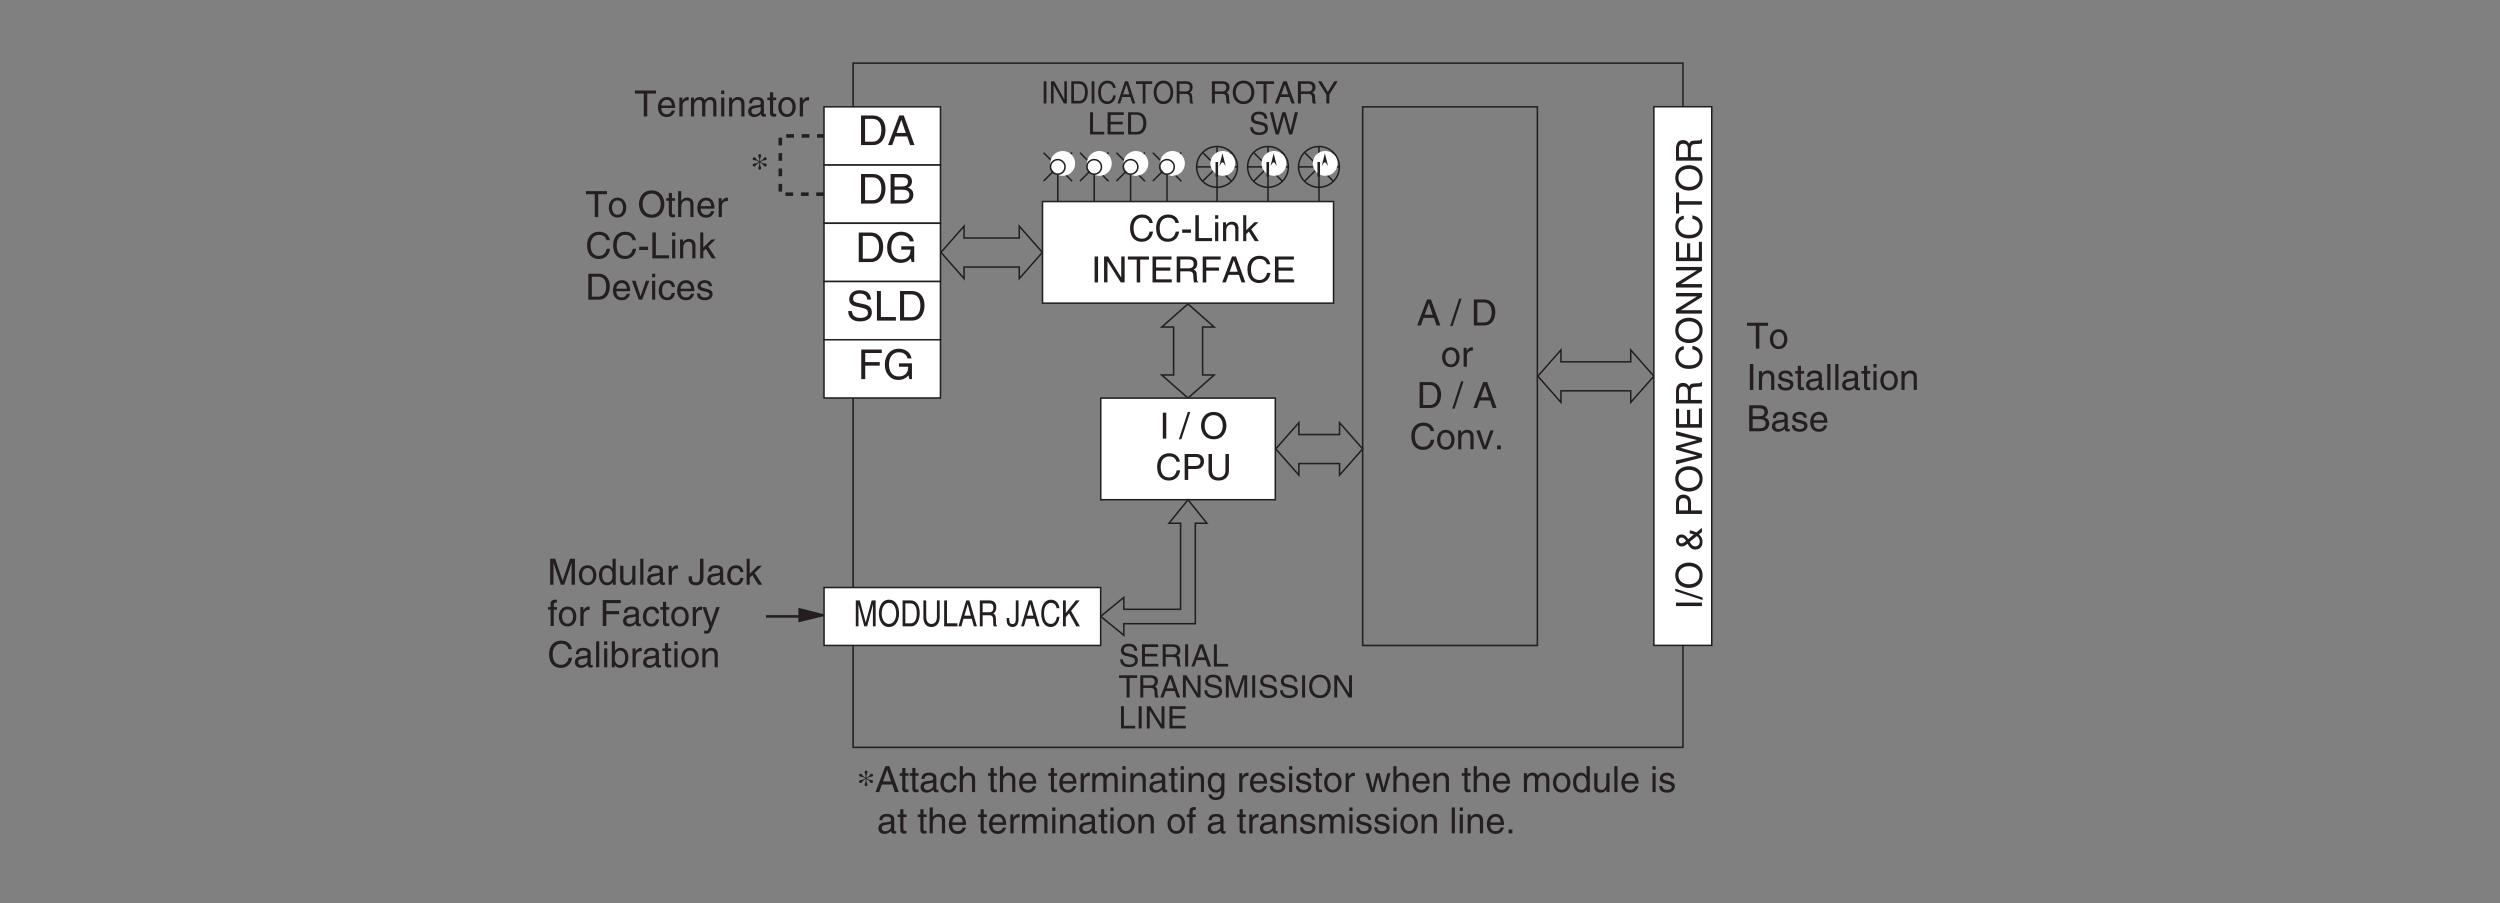 <?xml version="1.0" encoding="UTF-8"?>
<svg xmlns="http://www.w3.org/2000/svg" xmlns:xlink="http://www.w3.org/1999/xlink" width="481.89pt" height="174.07pt" viewBox="0 0 481.89 174.07" version="1.2">
<rect x="0" y="0" width="481.89" height="174.07" fill="#808080" stroke="none"/>
<defs>
<g>
<symbol overflow="visible" id="glyph0-0">
<path style="stroke:none;" d="M 0 0 L 3.484 0 L 3.484 -4.875 L 0 -4.875 Z M 1.734 -2.75 L 0.562 -4.531 L 2.922 -4.531 Z M 1.953 -2.438 L 3.141 -4.219 L 3.141 -0.656 Z M 0.562 -0.344 L 1.734 -2.125 L 2.922 -0.344 Z M 0.344 -4.219 L 1.531 -2.438 L 0.344 -0.656 Z M 0.344 -4.219 "/>
</symbol>
<symbol overflow="visible" id="glyph0-1">
<path style="stroke:none;" d="M 1.312 -5 L 0.641 -5 L 0.641 0 L 1.312 0 Z M 1.312 -5 "/>
</symbol>
<symbol overflow="visible" id="glyph0-2">
<path style="stroke:none;" d=""/>
</symbol>
<symbol overflow="visible" id="glyph0-3">
<path style="stroke:none;" d="M 2.062 -5.141 L 1.594 -5.141 L -0.125 0.125 L 0.344 0.125 Z M 2.062 -5.141 "/>
</symbol>
<symbol overflow="visible" id="glyph0-4">
<path style="stroke:none;" d="M 4.453 -2.5 C 4.453 -1.328 3.797 -0.469 2.703 -0.469 C 1.625 -0.469 0.969 -1.328 0.969 -2.5 C 0.969 -3.672 1.625 -4.531 2.703 -4.531 C 3.797 -4.531 4.453 -3.672 4.453 -2.5 Z M 5.156 -2.5 C 5.156 -3.578 4.578 -5.141 2.703 -5.141 C 0.844 -5.141 0.266 -3.578 0.266 -2.5 C 0.266 -1.422 0.844 0.125 2.703 0.125 C 4.578 0.125 5.156 -1.422 5.156 -2.5 Z M 5.156 -2.5 "/>
</symbol>
<symbol overflow="visible" id="glyph0-5">
<path style="stroke:none;" d="M 4.703 -3.5 C 4.594 -4.328 3.938 -5.141 2.641 -5.141 C 1.188 -5.141 0.312 -4.062 0.312 -2.531 C 0.312 -0.609 1.422 0.125 2.562 0.125 C 2.938 0.125 4.469 0.047 4.75 -1.844 L 4.094 -1.844 C 3.859 -0.672 3.094 -0.469 2.656 -0.469 C 1.422 -0.469 1 -1.375 1 -2.547 C 1 -3.875 1.734 -4.531 2.641 -4.531 C 3.125 -4.531 3.859 -4.375 4.047 -3.5 Z M 4.703 -3.5 "/>
</symbol>
<symbol overflow="visible" id="glyph0-6">
<path style="stroke:none;" d="M 1.281 -4.422 L 2.641 -4.422 C 3.203 -4.422 3.641 -4.219 3.641 -3.594 C 3.641 -2.906 3.219 -2.688 2.625 -2.688 L 1.281 -2.688 Z M 1.281 -2.109 L 2.844 -2.109 C 3.938 -2.109 4.328 -2.906 4.328 -3.594 C 4.328 -4.406 3.781 -5 2.844 -5 L 0.594 -5 L 0.594 0 L 1.281 0 Z M 1.281 -2.109 "/>
</symbol>
<symbol overflow="visible" id="glyph0-7">
<path style="stroke:none;" d="M 3.812 -5 L 3.812 -1.844 C 3.812 -0.75 3.109 -0.469 2.5 -0.469 C 1.891 -0.469 1.219 -0.766 1.219 -1.859 L 1.219 -5 L 0.547 -5 L 0.547 -1.672 C 0.547 -0.734 1.125 0.125 2.469 0.125 C 3.844 0.125 4.484 -0.734 4.484 -1.75 L 4.484 -5 Z M 3.812 -5 "/>
</symbol>
<symbol overflow="visible" id="glyph0-8">
<path style="stroke:none;" d="M 2.016 -2.25 L 0.312 -2.25 L 0.312 -1.609 L 2.016 -1.609 Z M 2.016 -2.25 "/>
</symbol>
<symbol overflow="visible" id="glyph0-9">
<path style="stroke:none;" d="M 1.203 -5 L 0.531 -5 L 0.531 0 L 3.75 0 L 3.75 -0.594 L 1.203 -0.594 Z M 1.203 -5 "/>
</symbol>
<symbol overflow="visible" id="glyph0-10">
<path style="stroke:none;" d="M 1.078 -3.641 L 0.469 -3.641 L 0.469 0 L 1.078 0 Z M 1.078 -4.312 L 1.078 -5 L 0.469 -5 L 0.469 -4.312 Z M 1.078 -4.312 "/>
</symbol>
<symbol overflow="visible" id="glyph0-11">
<path style="stroke:none;" d="M 3.422 -2.484 C 3.422 -3.516 2.703 -3.75 2.141 -3.75 C 1.516 -3.75 1.172 -3.328 1.047 -3.125 L 1.031 -3.125 L 1.031 -3.641 L 0.453 -3.641 L 0.453 0 L 1.062 0 L 1.062 -1.984 C 1.062 -2.969 1.672 -3.203 2.031 -3.203 C 2.625 -3.203 2.812 -2.875 2.812 -2.25 L 2.812 0 L 3.422 0 Z M 3.422 -2.484 "/>
</symbol>
<symbol overflow="visible" id="glyph0-12">
<path style="stroke:none;" d="M 2.016 -2.281 L 3.406 -3.641 L 2.625 -3.641 L 1.062 -2.109 L 1.062 -5 L 0.469 -5 L 0.469 0 L 1.062 0 L 1.062 -1.375 L 1.562 -1.844 L 2.703 0 L 3.484 0 Z M 2.016 -2.281 "/>
</symbol>
<symbol overflow="visible" id="glyph0-13">
<path style="stroke:none;" d="M 3.844 -0.969 L 3.828 -0.969 L 1.328 -5 L 0.531 -5 L 0.531 0 L 1.188 0 L 1.188 -4.047 L 1.203 -4.047 L 3.75 0 L 4.5 0 L 4.5 -5 L 3.844 -5 Z M 3.844 -0.969 "/>
</symbol>
<symbol overflow="visible" id="glyph0-14">
<path style="stroke:none;" d="M 0.094 -4.406 L 1.797 -4.406 L 1.797 0 L 2.469 0 L 2.469 -4.406 L 4.156 -4.406 L 4.156 -5 L 0.094 -5 Z M 0.094 -4.406 "/>
</symbol>
<symbol overflow="visible" id="glyph0-15">
<path style="stroke:none;" d="M 4.297 -0.594 L 1.281 -0.594 L 1.281 -2.266 L 4.016 -2.266 L 4.016 -2.875 L 1.281 -2.875 L 1.281 -4.406 L 4.25 -4.406 L 4.25 -5 L 0.594 -5 L 0.594 0 L 4.297 0 Z M 4.297 -0.594 "/>
</symbol>
<symbol overflow="visible" id="glyph0-16">
<path style="stroke:none;" d="M 1.297 -2.141 L 2.922 -2.141 C 3.734 -2.141 3.812 -1.672 3.812 -1.25 C 3.812 -1.062 3.844 -0.312 3.938 0 L 4.766 0 L 4.766 -0.109 C 4.562 -0.234 4.516 -0.328 4.516 -0.609 L 4.469 -1.516 C 4.453 -2.219 4.156 -2.344 3.875 -2.453 C 4.188 -2.641 4.578 -2.922 4.578 -3.656 C 4.578 -4.719 3.75 -5 2.922 -5 L 0.609 -5 L 0.609 0 L 1.297 0 Z M 1.297 -4.422 L 2.969 -4.422 C 3.312 -4.422 3.875 -4.359 3.875 -3.594 C 3.875 -2.844 3.359 -2.719 2.859 -2.719 L 1.297 -2.719 Z M 1.297 -4.422 "/>
</symbol>
<symbol overflow="visible" id="glyph0-17">
<path style="stroke:none;" d="M 1.281 -2.266 L 3.734 -2.266 L 3.734 -2.875 L 1.281 -2.875 L 1.281 -4.406 L 4.062 -4.406 L 4.062 -5 L 0.594 -5 L 0.594 0 L 1.281 0 Z M 1.281 -2.266 "/>
</symbol>
<symbol overflow="visible" id="glyph0-18">
<path style="stroke:none;" d="M 3.328 -1.453 L 3.812 0 L 4.562 0 L 2.75 -5 L 1.984 -5 L 0.094 0 L 0.797 0 L 1.312 -1.453 Z M 1.531 -2.062 L 2.328 -4.266 L 2.344 -4.266 L 3.078 -2.062 Z M 1.531 -2.062 "/>
</symbol>
<symbol overflow="visible" id="glyph0-19">
<path style="stroke:none;" d="M 5.297 0 L 5.297 -5 L 4.344 -5 L 2.922 -0.781 L 2.906 -0.781 L 1.484 -5 L 0.516 -5 L 0.516 0 L 1.156 0 L 1.156 -2.953 C 1.156 -3.094 1.156 -3.734 1.156 -4.188 L 2.578 0 L 3.234 0 L 4.641 -4.203 L 4.656 -4.203 C 4.656 -3.734 4.641 -3.094 4.641 -2.953 L 4.641 0 Z M 5.297 0 "/>
</symbol>
<symbol overflow="visible" id="glyph0-20">
<path style="stroke:none;" d="M 0.25 -1.828 C 0.25 -0.891 0.781 0.094 1.938 0.094 C 3.094 0.094 3.625 -0.891 3.625 -1.828 C 3.625 -2.766 3.094 -3.75 1.938 -3.75 C 0.781 -3.75 0.25 -2.766 0.25 -1.828 Z M 0.875 -1.828 C 0.875 -2.312 1.062 -3.219 1.938 -3.219 C 2.812 -3.219 3 -2.312 3 -1.828 C 3 -1.344 2.812 -0.438 1.938 -0.438 C 1.062 -0.438 0.875 -1.344 0.875 -1.828 Z M 0.875 -1.828 "/>
</symbol>
<symbol overflow="visible" id="glyph0-21">
<path style="stroke:none;" d="M 3.484 -5 L 2.859 -5 L 2.859 -3.172 L 2.844 -3.125 C 2.703 -3.344 2.422 -3.75 1.766 -3.75 C 0.797 -3.75 0.25 -2.953 0.25 -1.938 C 0.25 -1.062 0.609 0.109 1.844 0.109 C 2.203 0.109 2.625 0 2.891 -0.5 L 2.906 -0.5 L 2.906 0 L 3.484 0 Z M 0.875 -1.828 C 0.875 -2.297 0.922 -3.203 1.875 -3.203 C 2.766 -3.203 2.859 -2.25 2.859 -1.656 C 2.859 -0.688 2.25 -0.422 1.859 -0.422 C 1.188 -0.422 0.875 -1.031 0.875 -1.828 Z M 0.875 -1.828 "/>
</symbol>
<symbol overflow="visible" id="glyph0-22">
<path style="stroke:none;" d="M 3.406 0 L 3.406 -3.641 L 2.797 -3.641 L 2.797 -1.641 C 2.797 -1.109 2.562 -0.422 1.797 -0.422 C 1.391 -0.422 1.094 -0.625 1.094 -1.219 L 1.094 -3.641 L 0.469 -3.641 L 0.469 -1.031 C 0.469 -0.156 1.125 0.109 1.656 0.109 C 2.25 0.109 2.562 -0.125 2.812 -0.547 L 2.828 -0.531 L 2.828 0 Z M 3.406 0 "/>
</symbol>
<symbol overflow="visible" id="glyph0-23">
<path style="stroke:none;" d="M 1.078 -5 L 0.469 -5 L 0.469 0 L 1.078 0 Z M 1.078 -5 "/>
</symbol>
<symbol overflow="visible" id="glyph0-24">
<path style="stroke:none;" d="M 1 -2.531 C 1.031 -2.812 1.141 -3.234 1.828 -3.234 C 2.406 -3.234 2.688 -3.031 2.688 -2.641 C 2.688 -2.281 2.516 -2.234 2.375 -2.219 L 1.359 -2.094 C 0.344 -1.969 0.25 -1.25 0.25 -0.953 C 0.25 -0.328 0.719 0.109 1.391 0.109 C 2.109 0.109 2.469 -0.234 2.703 -0.484 C 2.734 -0.203 2.812 0.062 3.359 0.062 C 3.5 0.062 3.594 0.031 3.688 0 L 3.688 -0.453 C 3.625 -0.438 3.547 -0.422 3.484 -0.422 C 3.359 -0.422 3.297 -0.484 3.297 -0.641 L 3.297 -2.734 C 3.297 -3.672 2.234 -3.75 1.938 -3.75 C 1.031 -3.75 0.453 -3.406 0.438 -2.531 Z M 2.672 -1.266 C 2.672 -0.781 2.125 -0.406 1.547 -0.406 C 1.094 -0.406 0.891 -0.641 0.891 -1.031 C 0.891 -1.5 1.359 -1.594 1.672 -1.625 C 2.422 -1.734 2.578 -1.781 2.672 -1.859 Z M 2.672 -1.266 "/>
</symbol>
<symbol overflow="visible" id="glyph0-25">
<path style="stroke:none;" d="M 1.156 -2.125 C 1.156 -2.641 1.516 -3.094 2.078 -3.094 L 2.312 -3.094 L 2.312 -3.734 C 2.266 -3.75 2.234 -3.75 2.156 -3.75 C 1.688 -3.75 1.375 -3.469 1.125 -3.031 L 1.109 -3.031 L 1.109 -3.641 L 0.531 -3.641 L 0.531 0 L 1.156 0 Z M 1.156 -2.125 "/>
</symbol>
<symbol overflow="visible" id="glyph0-26">
<path style="stroke:none;" d="M 0.125 -1.609 L 0.125 -1.109 C 0.125 -0.641 0.375 0.125 1.547 0.125 C 2.219 0.125 2.984 -0.188 2.984 -1.359 L 2.984 -5 L 2.312 -5 L 2.312 -1.312 C 2.312 -0.828 2.125 -0.453 1.5 -0.453 C 1.031 -0.453 0.75 -0.656 0.75 -1.266 L 0.75 -1.609 Z M 0.125 -1.609 "/>
</symbol>
<symbol overflow="visible" id="glyph0-27">
<path style="stroke:none;" d="M 3.328 -2.422 C 3.281 -3.047 2.906 -3.75 1.953 -3.75 C 0.75 -3.75 0.203 -2.844 0.203 -1.719 C 0.203 -0.672 0.812 0.109 1.844 0.109 C 2.906 0.109 3.266 -0.703 3.328 -1.297 L 2.734 -1.297 C 2.625 -0.734 2.266 -0.422 1.859 -0.422 C 1.016 -0.422 0.859 -1.203 0.859 -1.828 C 0.859 -2.469 1.109 -3.203 1.875 -3.203 C 2.391 -3.203 2.656 -2.906 2.734 -2.422 Z M 3.328 -2.422 "/>
</symbol>
<symbol overflow="visible" id="glyph0-28">
<path style="stroke:none;" d="M 1.828 -3.141 L 1.828 -3.641 L 1.219 -3.641 L 1.219 -4.094 C 1.219 -4.391 1.312 -4.516 1.578 -4.516 C 1.656 -4.516 1.75 -4.516 1.828 -4.516 L 1.828 -5.062 C 1.734 -5.062 1.641 -5.078 1.547 -5.078 C 0.953 -5.078 0.594 -4.828 0.594 -4.266 L 0.594 -3.641 L 0.094 -3.641 L 0.094 -3.141 L 0.594 -3.141 L 0.594 0 L 1.219 0 L 1.219 -3.141 Z M 1.828 -3.141 "/>
</symbol>
<symbol overflow="visible" id="glyph0-29">
<path style="stroke:none;" d="M 1.797 -3.141 L 1.797 -3.641 L 1.203 -3.641 L 1.203 -4.656 L 0.594 -4.656 L 0.594 -3.641 L 0.094 -3.641 L 0.094 -3.141 L 0.594 -3.141 L 0.594 -0.734 C 0.594 -0.297 0.719 0.047 1.328 0.047 C 1.391 0.047 1.562 0.016 1.797 0 L 1.797 -0.484 L 1.578 -0.484 C 1.453 -0.484 1.203 -0.484 1.203 -0.766 L 1.203 -3.141 Z M 1.797 -3.141 "/>
</symbol>
<symbol overflow="visible" id="glyph0-30">
<path style="stroke:none;" d="M 1.75 -0.672 L 1.734 -0.672 L 0.781 -3.641 L 0.078 -3.641 L 1.422 0.094 C 1.141 0.844 1.094 0.938 0.781 0.938 C 0.609 0.938 0.484 0.906 0.406 0.875 L 0.406 1.438 C 0.516 1.469 0.578 1.484 0.672 1.484 C 1.453 1.484 1.516 1.406 2.094 -0.062 C 2.562 -1.266 2.984 -2.453 3.406 -3.641 L 2.734 -3.641 Z M 1.75 -0.672 "/>
</symbol>
<symbol overflow="visible" id="glyph0-31">
<path style="stroke:none;" d="M 0.984 0 L 0.984 -0.453 L 1 -0.453 C 1.125 -0.25 1.375 0.109 2 0.109 C 3.234 0.109 3.609 -1.062 3.609 -1.938 C 3.609 -2.953 3.047 -3.75 2.078 -3.75 C 1.656 -3.75 1.297 -3.562 1.031 -3.188 L 1.016 -3.188 L 1.016 -5 L 0.406 -5 L 0.406 0 Z M 2.969 -1.828 C 2.969 -1.031 2.656 -0.422 1.984 -0.422 C 1.594 -0.422 0.984 -0.688 0.984 -1.656 C 0.984 -2.25 1.094 -3.203 1.969 -3.203 C 2.922 -3.203 2.969 -2.297 2.969 -1.828 Z M 2.969 -1.828 "/>
</symbol>
<symbol overflow="visible" id="glyph0-32">
<path style="stroke:none;" d="M 0.562 0 L 2.562 0 C 4.203 0 4.703 -1.453 4.703 -2.578 C 4.703 -4.016 3.891 -5 2.594 -5 L 0.562 -5 Z M 1.234 -4.422 L 2.5 -4.422 C 3.422 -4.422 4 -3.797 4 -2.531 C 4 -1.266 3.422 -0.578 2.547 -0.578 L 1.234 -0.578 Z M 1.234 -4.422 "/>
</symbol>
<symbol overflow="visible" id="glyph0-33">
<path style="stroke:none;" d="M 1.734 -0.672 L 1.719 -0.672 L 0.766 -3.641 L 0.062 -3.641 L 1.391 0 L 2.047 0 L 3.422 -3.641 L 2.766 -3.641 Z M 1.734 -0.672 "/>
</symbol>
<symbol overflow="visible" id="glyph0-34">
<path style="stroke:none;" d="M 1.328 -0.734 L 0.609 -0.734 L 0.609 0 L 1.328 0 Z M 1.328 -0.734 "/>
</symbol>
<symbol overflow="visible" id="glyph0-35">
<path style="stroke:none;" d="M 3.109 -2.609 C 3.109 -2.781 3.031 -3.75 1.719 -3.75 C 1 -3.75 0.344 -3.391 0.344 -2.578 C 0.344 -2.078 0.672 -1.828 1.188 -1.703 L 1.891 -1.531 C 2.422 -1.391 2.625 -1.297 2.625 -1 C 2.625 -0.594 2.219 -0.422 1.781 -0.422 C 0.922 -0.422 0.844 -0.891 0.812 -1.172 L 0.219 -1.172 C 0.25 -0.734 0.344 0.109 1.797 0.109 C 2.609 0.109 3.234 -0.344 3.234 -1.094 C 3.234 -1.594 2.969 -1.875 2.203 -2.062 L 1.594 -2.219 C 1.125 -2.328 0.938 -2.406 0.938 -2.703 C 0.938 -3.156 1.469 -3.219 1.656 -3.219 C 2.438 -3.219 2.516 -2.844 2.516 -2.609 Z M 3.109 -2.609 "/>
</symbol>
<symbol overflow="visible" id="glyph0-36">
<path style="stroke:none;" d="M 1.188 -4.422 L 2.422 -4.422 C 3.172 -4.422 3.453 -4.156 3.453 -3.688 C 3.453 -3.078 3.062 -2.891 2.406 -2.891 L 1.188 -2.891 Z M 0.516 0 L 2.672 0 C 3.781 0 4.375 -0.672 4.375 -1.484 C 4.375 -2.328 3.797 -2.562 3.469 -2.703 C 4.016 -2.953 4.125 -3.422 4.125 -3.75 C 4.125 -4.422 3.656 -5 2.719 -5 L 0.516 -5 Z M 1.188 -2.328 L 2.516 -2.328 C 3.078 -2.328 3.688 -2.188 3.688 -1.484 C 3.688 -0.938 3.344 -0.578 2.641 -0.578 L 1.188 -0.578 Z M 1.188 -2.328 "/>
</symbol>
<symbol overflow="visible" id="glyph0-37">
<path style="stroke:none;" d="M 2.938 -1.141 C 2.906 -0.875 2.578 -0.422 2 -0.422 C 1.297 -0.422 0.938 -0.859 0.938 -1.625 L 3.594 -1.625 C 3.594 -2.906 3.078 -3.75 2.031 -3.75 C 0.828 -3.75 0.281 -2.844 0.281 -1.719 C 0.281 -0.672 0.891 0.109 1.906 0.109 C 2.5 0.109 2.734 -0.031 2.906 -0.141 C 3.359 -0.453 3.531 -0.969 3.547 -1.141 Z M 0.938 -2.109 C 0.938 -2.672 1.375 -3.203 1.938 -3.203 C 2.688 -3.203 2.922 -2.672 2.969 -2.109 Z M 0.938 -2.109 "/>
</symbol>
<symbol overflow="visible" id="glyph0-38">
<path style="stroke:none;" d="M 3.422 -2.484 C 3.422 -3.516 2.703 -3.75 2.141 -3.75 C 1.562 -3.75 1.25 -3.391 1.078 -3.156 L 1.062 -3.156 L 1.062 -5 L 0.453 -5 L 0.453 0 L 1.062 0 L 1.062 -1.984 C 1.062 -2.906 1.578 -3.203 2.078 -3.203 C 2.672 -3.203 2.812 -2.875 2.812 -2.391 L 2.812 0 L 3.422 0 Z M 3.422 -2.484 "/>
</symbol>
<symbol overflow="visible" id="glyph0-39">
<path style="stroke:none;" d="M 0.453 0 L 1.062 0 L 1.062 -1.984 C 1.062 -2.969 1.672 -3.203 2.031 -3.203 C 2.484 -3.203 2.594 -2.828 2.594 -2.516 L 2.594 0 L 3.219 0 L 3.219 -2.219 C 3.219 -2.703 3.547 -3.203 4.062 -3.203 C 4.594 -3.203 4.75 -2.859 4.75 -2.359 L 4.75 0 L 5.359 0 L 5.359 -2.516 C 5.359 -3.547 4.625 -3.75 4.234 -3.75 C 3.672 -3.75 3.422 -3.5 3.109 -3.156 C 3.016 -3.359 2.797 -3.75 2.141 -3.75 C 1.484 -3.75 1.172 -3.328 1.047 -3.125 L 1.031 -3.125 L 1.031 -3.641 L 0.453 -3.641 Z M 0.453 0 "/>
</symbol>
<symbol overflow="visible" id="glyph0-40">
<path style="stroke:none;" d="M 0.906 -1.828 C 0.906 -2.297 0.969 -3.203 1.906 -3.203 C 2.797 -3.203 2.891 -2.25 2.891 -1.656 C 2.891 -0.688 2.281 -0.422 1.891 -0.422 C 1.219 -0.422 0.906 -1.031 0.906 -1.828 Z M 3.484 -3.641 L 2.906 -3.641 L 2.906 -3.125 L 2.891 -3.125 C 2.734 -3.344 2.453 -3.75 1.797 -3.75 C 0.828 -3.75 0.281 -2.953 0.281 -1.938 C 0.281 -1.062 0.641 0.109 1.875 0.109 C 2.375 0.109 2.688 -0.125 2.844 -0.391 L 2.844 -0.406 L 2.859 -0.406 L 2.859 -0.266 C 2.859 0.172 2.891 1.031 1.828 1.031 C 1.672 1.031 1.109 1.031 1 0.453 L 0.391 0.453 C 0.516 1.422 1.359 1.531 1.781 1.531 C 3.469 1.531 3.484 0.219 3.484 -0.297 Z M 3.484 -3.641 "/>
</symbol>
<symbol overflow="visible" id="glyph0-41">
<path style="stroke:none;" d="M 2.5 -2.828 L 2.516 -2.828 L 3.25 0 L 3.875 0 L 4.938 -3.641 L 4.328 -3.641 L 3.594 -0.781 L 3.578 -0.781 L 2.859 -3.641 L 2.188 -3.641 L 1.484 -0.781 L 1.469 -0.781 L 0.766 -3.641 L 0.094 -3.641 L 1.156 0 L 1.781 0 Z M 2.5 -2.828 "/>
</symbol>
<symbol overflow="visible" id="glyph1-0">
<path style="stroke:none;" d="M 0 0 L 2.984 0 L 2.984 -4.172 L 0 -4.172 Z M 1.5 -2.359 L 0.484 -3.875 L 2.5 -3.875 Z M 1.672 -2.094 L 2.688 -3.609 L 2.688 -0.562 Z M 0.484 -0.297 L 1.5 -1.828 L 2.5 -0.297 Z M 0.297 -3.609 L 1.312 -2.094 L 0.297 -0.562 Z M 0.297 -3.609 "/>
</symbol>
<symbol overflow="visible" id="glyph1-1">
<path style="stroke:none;" d="M 3.578 -3.031 C 3.562 -3.5 3.406 -4.406 1.906 -4.406 C 0.875 -4.406 0.438 -3.75 0.438 -3.078 C 0.438 -2.328 1.062 -2.125 1.344 -2.062 L 2.219 -1.859 C 2.938 -1.688 3.141 -1.547 3.141 -1.109 C 3.141 -0.484 2.438 -0.375 2.016 -0.375 C 1.469 -0.375 0.828 -0.609 0.828 -1.391 L 0.297 -1.391 C 0.297 -0.984 0.359 -0.625 0.734 -0.297 C 0.922 -0.125 1.234 0.109 2.016 0.109 C 2.75 0.109 3.703 -0.172 3.703 -1.188 C 3.703 -1.859 3.281 -2.203 2.734 -2.328 L 1.5 -2.609 C 1.25 -2.672 1 -2.781 1 -3.156 C 1 -3.797 1.609 -3.906 1.969 -3.906 C 2.453 -3.906 3.016 -3.688 3.031 -3.031 Z M 3.578 -3.031 "/>
</symbol>
<symbol overflow="visible" id="glyph1-2">
<path style="stroke:none;" d="M 3.672 -0.516 L 1.094 -0.516 L 1.094 -1.953 L 3.438 -1.953 L 3.438 -2.453 L 1.094 -2.453 L 1.094 -3.766 L 3.641 -3.766 L 3.641 -4.281 L 0.516 -4.281 L 0.516 0 L 3.672 0 Z M 3.672 -0.516 "/>
</symbol>
<symbol overflow="visible" id="glyph1-3">
<path style="stroke:none;" d="M 1.109 -1.844 L 2.5 -1.844 C 3.203 -1.844 3.266 -1.422 3.266 -1.078 C 3.266 -0.906 3.281 -0.266 3.375 0 L 4.078 0 L 4.078 -0.094 C 3.906 -0.203 3.875 -0.281 3.875 -0.531 L 3.828 -1.297 C 3.812 -1.891 3.562 -2 3.312 -2.109 C 3.594 -2.266 3.922 -2.5 3.922 -3.141 C 3.922 -4.047 3.219 -4.281 2.5 -4.281 L 0.531 -4.281 L 0.531 0 L 1.109 0 Z M 1.109 -3.797 L 2.547 -3.797 C 2.828 -3.797 3.312 -3.734 3.312 -3.078 C 3.312 -2.438 2.875 -2.328 2.453 -2.328 L 1.109 -2.328 Z M 1.109 -3.797 "/>
</symbol>
<symbol overflow="visible" id="glyph1-4">
<path style="stroke:none;" d="M 1.125 -4.281 L 0.547 -4.281 L 0.547 0 L 1.125 0 Z M 1.125 -4.281 "/>
</symbol>
<symbol overflow="visible" id="glyph1-5">
<path style="stroke:none;" d="M 2.844 -1.25 L 3.266 0 L 3.906 0 L 2.359 -4.281 L 1.688 -4.281 L 0.078 0 L 0.688 0 L 1.125 -1.25 Z M 1.312 -1.766 L 2 -3.641 L 2.641 -1.766 Z M 1.312 -1.766 "/>
</symbol>
<symbol overflow="visible" id="glyph1-6">
<path style="stroke:none;" d="M 1.031 -4.281 L 0.453 -4.281 L 0.453 0 L 3.203 0 L 3.203 -0.516 L 1.031 -0.516 Z M 1.031 -4.281 "/>
</symbol>
<symbol overflow="visible" id="glyph1-7">
<path style="stroke:none;" d="M 0.078 -3.766 L 1.531 -3.766 L 1.531 0 L 2.109 0 L 2.109 -3.766 L 3.562 -3.766 L 3.562 -4.281 L 0.078 -4.281 Z M 0.078 -3.766 "/>
</symbol>
<symbol overflow="visible" id="glyph1-8">
<path style="stroke:none;" d="M 3.297 -0.828 L 3.281 -0.828 L 1.141 -4.281 L 0.453 -4.281 L 0.453 0 L 1.016 0 L 1.016 -3.469 L 1.031 -3.469 L 3.203 0 L 3.859 0 L 3.859 -4.281 L 3.297 -4.281 Z M 3.297 -0.828 "/>
</symbol>
<symbol overflow="visible" id="glyph1-9">
<path style="stroke:none;" d="M 4.547 0 L 4.547 -4.281 L 3.719 -4.281 L 2.5 -0.656 L 2.484 -0.656 L 1.266 -4.281 L 0.438 -4.281 L 0.438 0 L 1 0 L 1 -2.531 C 1 -2.656 0.984 -3.203 0.984 -3.594 L 1 -3.594 L 2.203 0 L 2.781 0 L 3.984 -3.594 L 4 -3.594 C 4 -3.203 3.984 -2.656 3.984 -2.531 L 3.984 0 Z M 4.547 0 "/>
</symbol>
<symbol overflow="visible" id="glyph1-10">
<path style="stroke:none;" d="M 3.812 -2.141 C 3.812 -1.141 3.25 -0.406 2.328 -0.406 C 1.391 -0.406 0.828 -1.141 0.828 -2.141 C 0.828 -3.156 1.391 -3.891 2.328 -3.891 C 3.25 -3.891 3.812 -3.156 3.812 -2.141 Z M 4.406 -2.141 C 4.406 -3.062 3.922 -4.406 2.328 -4.406 C 0.719 -4.406 0.234 -3.062 0.234 -2.141 C 0.234 -1.219 0.719 0.109 2.328 0.109 C 3.922 0.109 4.406 -1.219 4.406 -2.141 Z M 4.406 -2.141 "/>
</symbol>
<symbol overflow="visible" id="glyph1-11">
<path style="stroke:none;" d="M 2.281 -1.719 L 3.891 -4.281 L 3.219 -4.281 L 1.984 -2.219 L 0.766 -4.281 L 0.078 -4.281 L 1.703 -1.719 L 1.703 0 L 2.281 0 Z M 2.281 -1.719 "/>
</symbol>
<symbol overflow="visible" id="glyph1-12">
<path style="stroke:none;" d="M 2.812 -3.547 L 2.828 -3.547 L 3.797 0 L 4.406 0 L 5.531 -4.281 L 4.906 -4.281 L 4.094 -0.797 L 3.125 -4.281 L 2.5 -4.281 L 1.531 -0.797 L 1.516 -0.797 L 0.719 -4.281 L 0.094 -4.281 L 1.219 0 L 1.828 0 Z M 2.812 -3.547 "/>
</symbol>
<symbol overflow="visible" id="glyph1-13">
<path style="stroke:none;" d="M 0.484 0 L 2.203 0 C 3.609 0 4.016 -1.234 4.016 -2.203 C 4.016 -3.438 3.344 -4.281 2.219 -4.281 L 0.484 -4.281 Z M 1.062 -3.797 L 2.141 -3.797 C 2.938 -3.797 3.422 -3.25 3.422 -2.172 C 3.422 -1.094 2.938 -0.5 2.188 -0.5 L 1.062 -0.5 Z M 1.062 -3.797 "/>
</symbol>
<symbol overflow="visible" id="glyph2-0">
<path style="stroke:none;" d="M 0 0 L 2.781 0 L 2.781 -4.875 L 0 -4.875 Z M 1.391 -2.75 L 0.438 -4.531 L 2.344 -4.531 Z M 1.562 -2.438 L 2.5 -4.219 L 2.5 -0.656 Z M 0.438 -0.344 L 1.391 -2.125 L 2.344 -0.344 Z M 0.281 -4.219 L 1.219 -2.438 L 0.281 -0.656 Z M 0.281 -4.219 "/>
</symbol>
<symbol overflow="visible" id="glyph2-1">
<path style="stroke:none;" d="M 4.234 0 L 4.234 -5 L 3.469 -5 L 2.328 -0.781 L 2.312 -0.781 L 1.172 -5 L 0.406 -5 L 0.406 0 L 0.922 0 L 0.922 -2.953 C 0.922 -3.094 0.922 -3.734 0.922 -4.188 L 2.047 0 L 2.594 0 L 3.703 -4.203 L 3.719 -4.203 C 3.719 -3.734 3.703 -3.094 3.703 -2.953 L 3.703 0 Z M 4.234 0 "/>
</symbol>
<symbol overflow="visible" id="glyph2-2">
<path style="stroke:none;" d="M 3.547 -2.5 C 3.547 -1.328 3.031 -0.469 2.156 -0.469 C 1.297 -0.469 0.766 -1.328 0.766 -2.5 C 0.766 -3.672 1.297 -4.531 2.156 -4.531 C 3.031 -4.531 3.547 -3.672 3.547 -2.5 Z M 4.109 -2.5 C 4.109 -3.578 3.656 -5.141 2.156 -5.141 C 0.672 -5.141 0.219 -3.578 0.219 -2.5 C 0.219 -1.422 0.672 0.125 2.156 0.125 C 3.656 0.125 4.109 -1.422 4.109 -2.5 Z M 4.109 -2.5 "/>
</symbol>
<symbol overflow="visible" id="glyph2-3">
<path style="stroke:none;" d="M 0.453 0 L 2.047 0 C 3.359 0 3.75 -1.453 3.75 -2.578 C 3.75 -4.016 3.109 -5 2.062 -5 L 0.453 -5 Z M 0.984 -4.422 L 2 -4.422 C 2.734 -4.422 3.188 -3.797 3.188 -2.531 C 3.188 -1.266 2.734 -0.578 2.031 -0.578 L 0.984 -0.578 Z M 0.984 -4.422 "/>
</symbol>
<symbol overflow="visible" id="glyph2-4">
<path style="stroke:none;" d="M 3.047 -5 L 3.047 -1.844 C 3.047 -0.75 2.484 -0.469 1.984 -0.469 C 1.5 -0.469 0.984 -0.766 0.984 -1.859 L 0.984 -5 L 0.438 -5 L 0.438 -1.672 C 0.438 -0.734 0.906 0.125 1.969 0.125 C 3.078 0.125 3.578 -0.734 3.578 -1.75 L 3.578 -5 Z M 3.047 -5 "/>
</symbol>
<symbol overflow="visible" id="glyph2-5">
<path style="stroke:none;" d="M 0.969 -5 L 0.422 -5 L 0.422 0 L 2.984 0 L 2.984 -0.594 L 0.969 -0.594 Z M 0.969 -5 "/>
</symbol>
<symbol overflow="visible" id="glyph2-6">
<path style="stroke:none;" d="M 2.656 -1.453 L 3.047 0 L 3.641 0 L 2.188 -5 L 1.578 -5 L 0.078 0 L 0.641 0 L 1.047 -1.453 Z M 1.219 -2.062 L 1.859 -4.266 L 1.875 -4.266 L 2.453 -2.062 Z M 1.219 -2.062 "/>
</symbol>
<symbol overflow="visible" id="glyph2-7">
<path style="stroke:none;" d="M 1.031 -2.141 L 2.344 -2.141 C 2.984 -2.141 3.047 -1.672 3.047 -1.25 C 3.047 -1.062 3.062 -0.312 3.141 0 L 3.812 0 L 3.812 -0.109 C 3.641 -0.234 3.609 -0.328 3.609 -0.609 L 3.578 -1.516 C 3.547 -2.219 3.328 -2.344 3.094 -2.453 C 3.344 -2.641 3.656 -2.922 3.656 -3.656 C 3.656 -4.719 3 -5 2.344 -5 L 0.484 -5 L 0.484 0 L 1.031 0 Z M 1.031 -4.422 L 2.375 -4.422 C 2.641 -4.422 3.094 -4.359 3.094 -3.594 C 3.094 -2.844 2.672 -2.719 2.281 -2.719 L 1.031 -2.719 Z M 1.031 -4.422 "/>
</symbol>
<symbol overflow="visible" id="glyph2-8">
<path style="stroke:none;" d=""/>
</symbol>
<symbol overflow="visible" id="glyph2-9">
<path style="stroke:none;" d="M 0.094 -1.609 L 0.094 -1.109 C 0.094 -0.641 0.297 0.125 1.234 0.125 C 1.766 0.125 2.375 -0.188 2.375 -1.359 L 2.375 -5 L 1.844 -5 L 1.844 -1.312 C 1.844 -0.828 1.703 -0.453 1.203 -0.453 C 0.828 -0.453 0.594 -0.656 0.594 -1.266 L 0.594 -1.609 Z M 0.094 -1.609 "/>
</symbol>
<symbol overflow="visible" id="glyph2-10">
<path style="stroke:none;" d="M 3.75 -3.5 C 3.672 -4.328 3.141 -5.141 2.109 -5.141 C 0.953 -5.141 0.25 -4.062 0.25 -2.531 C 0.25 -0.609 1.141 0.125 2.047 0.125 C 2.344 0.125 3.562 0.047 3.781 -1.844 L 3.266 -1.844 C 3.078 -0.672 2.469 -0.469 2.125 -0.469 C 1.141 -0.469 0.797 -1.375 0.797 -2.547 C 0.797 -3.875 1.391 -4.531 2.109 -4.531 C 2.484 -4.531 3.078 -4.375 3.219 -3.5 Z M 3.75 -3.5 "/>
</symbol>
<symbol overflow="visible" id="glyph2-11">
<path style="stroke:none;" d="M 0.969 -1.75 L 1.594 -2.516 L 2.984 0 L 3.688 0 L 1.984 -2.984 L 3.641 -5 L 2.891 -5 L 0.969 -2.578 L 0.969 -5 L 0.422 -5 L 0.422 0 L 0.969 0 Z M 0.969 -1.75 "/>
</symbol>
<symbol overflow="visible" id="glyph3-0">
<path style="stroke:none;" d="M 0 0 L 2.688 0 L 2.688 -4.172 L 0 -4.172 Z M 1.344 -2.359 L 0.438 -3.875 L 2.25 -3.875 Z M 1.5 -2.094 L 2.422 -3.609 L 2.422 -0.562 Z M 0.438 -0.297 L 1.344 -1.828 L 2.25 -0.297 Z M 0.266 -3.609 L 1.188 -2.094 L 0.266 -0.562 Z M 0.266 -3.609 "/>
</symbol>
<symbol overflow="visible" id="glyph3-1">
<path style="stroke:none;" d="M 1.016 -4.281 L 0.484 -4.281 L 0.484 0 L 1.016 0 Z M 1.016 -4.281 "/>
</symbol>
<symbol overflow="visible" id="glyph3-2">
<path style="stroke:none;" d="M 2.969 -0.828 L 2.953 -0.828 L 1.031 -4.281 L 0.406 -4.281 L 0.406 0 L 0.906 0 L 0.906 -3.469 L 0.922 -3.469 L 2.891 0 L 3.469 0 L 3.469 -4.281 L 2.969 -4.281 Z M 2.969 -0.828 "/>
</symbol>
<symbol overflow="visible" id="glyph3-3">
<path style="stroke:none;" d="M 0.438 0 L 1.984 0 C 3.25 0 3.625 -1.234 3.625 -2.203 C 3.625 -3.438 3 -4.281 2 -4.281 L 0.438 -4.281 Z M 0.953 -3.797 L 1.922 -3.797 C 2.641 -3.797 3.078 -3.25 3.078 -2.172 C 3.078 -1.094 2.641 -0.5 1.969 -0.5 L 0.953 -0.5 Z M 0.953 -3.797 "/>
</symbol>
<symbol overflow="visible" id="glyph3-4">
<path style="stroke:none;" d="M 3.625 -3 C 3.547 -3.719 3.031 -4.406 2.031 -4.406 C 0.906 -4.406 0.234 -3.484 0.234 -2.172 C 0.234 -0.516 1.094 0.109 1.969 0.109 C 2.266 0.109 3.453 0.047 3.656 -1.578 L 3.156 -1.578 C 2.984 -0.578 2.391 -0.406 2.047 -0.406 C 1.094 -0.406 0.781 -1.172 0.781 -2.188 C 0.781 -3.312 1.344 -3.891 2.031 -3.891 C 2.406 -3.891 2.969 -3.75 3.125 -3 Z M 3.625 -3 "/>
</symbol>
<symbol overflow="visible" id="glyph3-5">
<path style="stroke:none;" d="M 2.562 -1.25 L 2.953 0 L 3.516 0 L 2.125 -4.281 L 1.531 -4.281 L 0.078 0 L 0.609 0 L 1.016 -1.25 Z M 1.172 -1.766 L 1.797 -3.641 L 1.812 -3.641 L 2.375 -1.766 Z M 1.172 -1.766 "/>
</symbol>
<symbol overflow="visible" id="glyph3-6">
<path style="stroke:none;" d="M 0.078 -3.766 L 1.375 -3.766 L 1.375 0 L 1.906 0 L 1.906 -3.766 L 3.203 -3.766 L 3.203 -4.281 L 0.078 -4.281 Z M 0.078 -3.766 "/>
</symbol>
<symbol overflow="visible" id="glyph3-7">
<path style="stroke:none;" d="M 3.438 -2.141 C 3.438 -1.141 2.922 -0.406 2.094 -0.406 C 1.25 -0.406 0.75 -1.141 0.75 -2.141 C 0.75 -3.156 1.25 -3.891 2.094 -3.891 C 2.922 -3.891 3.438 -3.156 3.438 -2.141 Z M 3.969 -2.141 C 3.969 -3.062 3.531 -4.406 2.094 -4.406 C 0.656 -4.406 0.203 -3.062 0.203 -2.141 C 0.203 -1.219 0.656 0.109 2.094 0.109 C 3.531 0.109 3.969 -1.219 3.969 -2.141 Z M 3.969 -2.141 "/>
</symbol>
<symbol overflow="visible" id="glyph3-8">
<path style="stroke:none;" d="M 1 -1.844 L 2.25 -1.844 C 2.875 -1.844 2.953 -1.422 2.953 -1.078 C 2.953 -0.906 2.969 -0.266 3.031 0 L 3.672 0 L 3.672 -0.094 C 3.516 -0.203 3.484 -0.281 3.484 -0.531 L 3.453 -1.297 C 3.422 -1.891 3.203 -2 2.984 -2.109 C 3.234 -2.266 3.531 -2.5 3.531 -3.141 C 3.531 -4.047 2.891 -4.281 2.25 -4.281 L 0.469 -4.281 L 0.469 0 L 1 0 Z M 1 -3.797 L 2.297 -3.797 C 2.547 -3.797 2.984 -3.734 2.984 -3.078 C 2.984 -2.438 2.578 -2.328 2.203 -2.328 L 1 -2.328 Z M 1 -3.797 "/>
</symbol>
<symbol overflow="visible" id="glyph4-0">
<path style="stroke:none;" d="M 0 0 L 3.984 0 L 3.984 -5.562 L 0 -5.562 Z M 1.984 -3.141 L 0.641 -5.172 L 3.344 -5.172 Z M 2.234 -2.781 L 3.578 -4.812 L 3.578 -0.75 Z M 0.641 -0.391 L 1.984 -2.422 L 3.344 -0.391 Z M 0.391 -4.812 L 1.75 -2.781 L 0.391 -0.75 Z M 0.391 -4.812 "/>
</symbol>
<symbol overflow="visible" id="glyph4-1">
<path style="stroke:none;" d="M 0.641 0 L 2.922 0 C 4.797 0 5.359 -1.656 5.359 -2.938 C 5.359 -4.578 4.453 -5.703 2.953 -5.703 L 0.641 -5.703 Z M 1.422 -5.047 L 2.859 -5.047 C 3.906 -5.047 4.562 -4.328 4.562 -2.891 C 4.562 -1.453 3.906 -0.656 2.906 -0.656 L 1.422 -0.656 Z M 1.422 -5.047 "/>
</symbol>
<symbol overflow="visible" id="glyph4-2">
<path style="stroke:none;" d="M 3.797 -1.656 L 4.359 0 L 5.203 0 L 3.141 -5.703 L 2.266 -5.703 L 0.109 0 L 0.906 0 L 1.5 -1.656 Z M 1.734 -2.344 L 2.656 -4.859 L 2.672 -4.859 L 3.516 -2.344 Z M 1.734 -2.344 "/>
</symbol>
<symbol overflow="visible" id="glyph4-3">
<path style="stroke:none;" d="M 1.359 -5.047 L 2.766 -5.047 C 3.625 -5.047 3.938 -4.75 3.938 -4.219 C 3.938 -3.516 3.484 -3.297 2.75 -3.297 L 1.359 -3.297 Z M 0.594 0 L 3.047 0 C 4.312 0 4.984 -0.766 4.984 -1.688 C 4.984 -2.672 4.328 -2.922 3.953 -3.078 C 4.578 -3.375 4.719 -3.891 4.719 -4.266 C 4.719 -5.047 4.172 -5.703 3.109 -5.703 L 0.594 -5.703 Z M 1.359 -2.672 L 2.875 -2.672 C 3.5 -2.672 4.219 -2.5 4.219 -1.703 C 4.219 -1.062 3.812 -0.656 3 -0.656 L 1.359 -0.656 Z M 1.359 -2.672 "/>
</symbol>
<symbol overflow="visible" id="glyph4-4">
<path style="stroke:none;" d="M 3.094 -2.391 L 4.875 -2.391 C 4.875 -1.781 4.75 -1.266 4.25 -0.875 C 3.828 -0.547 3.359 -0.516 3.078 -0.516 C 1.562 -0.516 1.172 -1.703 1.172 -2.859 C 1.172 -4.359 2.016 -5.172 3.047 -5.172 C 3.672 -5.172 4.516 -4.969 4.75 -3.984 L 5.5 -3.984 C 5.344 -5.25 4.156 -5.859 3.078 -5.859 C 1.219 -5.859 0.375 -4.297 0.375 -2.906 C 0.375 -2.297 0.406 -1.312 1.281 -0.5 C 1.578 -0.203 2.047 0.156 3.031 0.156 C 3.812 0.156 4.531 -0.203 4.922 -0.734 L 5.094 0 L 5.594 0 L 5.594 -3.047 L 3.094 -3.047 Z M 3.094 -2.391 "/>
</symbol>
<symbol overflow="visible" id="glyph4-5">
<path style="stroke:none;" d="M 4.766 -4.047 C 4.734 -4.672 4.547 -5.859 2.547 -5.859 C 1.156 -5.859 0.578 -4.984 0.578 -4.094 C 0.578 -3.109 1.422 -2.844 1.797 -2.75 L 2.969 -2.484 C 3.906 -2.266 4.188 -2.062 4.188 -1.469 C 4.188 -0.656 3.25 -0.516 2.688 -0.516 C 1.953 -0.516 1.109 -0.812 1.109 -1.844 L 0.391 -1.844 C 0.391 -1.312 0.484 -0.828 0.969 -0.391 C 1.219 -0.172 1.641 0.156 2.703 0.156 C 3.672 0.156 4.938 -0.219 4.938 -1.578 C 4.938 -2.484 4.375 -2.922 3.641 -3.109 L 2 -3.469 C 1.672 -3.562 1.328 -3.719 1.328 -4.203 C 1.328 -5.062 2.141 -5.203 2.625 -5.203 C 3.281 -5.203 4.016 -4.922 4.047 -4.047 Z M 4.766 -4.047 "/>
</symbol>
<symbol overflow="visible" id="glyph4-6">
<path style="stroke:none;" d="M 1.375 -5.703 L 0.609 -5.703 L 0.609 0 L 4.266 0 L 4.266 -0.688 L 1.375 -0.688 Z M 1.375 -5.703 "/>
</symbol>
<symbol overflow="visible" id="glyph4-7">
<path style="stroke:none;" d="M 1.453 -2.594 L 4.25 -2.594 L 4.25 -3.281 L 1.453 -3.281 L 1.453 -5.031 L 4.641 -5.031 L 4.641 -5.703 L 0.688 -5.703 L 0.688 0 L 1.453 0 Z M 1.453 -2.594 "/>
</symbol>
<symbol overflow="visible" id="glyph5-0">
<path style="stroke:none;" d="M 0 0 L 0 -3.484 L -4.875 -3.484 L -4.875 0 Z M -2.75 -1.734 L -4.531 -0.562 L -4.531 -2.922 Z M -2.438 -1.953 L -4.219 -3.141 L -0.656 -3.141 Z M -0.344 -0.562 L -2.125 -1.734 L -0.344 -2.922 Z M -4.219 -0.344 L -2.438 -1.531 L -0.656 -0.344 Z M -4.219 -0.344 "/>
</symbol>
<symbol overflow="visible" id="glyph5-1">
<path style="stroke:none;" d="M -5 -1.312 L -5 -0.641 L 0 -0.641 L 0 -1.312 Z M -5 -1.312 "/>
</symbol>
<symbol overflow="visible" id="glyph5-2">
<path style="stroke:none;" d="M -5.141 -2.062 L -5.141 -1.594 L 0.125 0.125 L 0.125 -0.344 Z M -5.141 -2.062 "/>
</symbol>
<symbol overflow="visible" id="glyph5-3">
<path style="stroke:none;" d="M -2.5 -4.453 C -1.328 -4.453 -0.469 -3.797 -0.469 -2.703 C -0.469 -1.625 -1.328 -0.969 -2.5 -0.969 C -3.672 -0.969 -4.531 -1.625 -4.531 -2.703 C -4.531 -3.797 -3.672 -4.453 -2.5 -4.453 Z M -2.5 -5.156 C -3.578 -5.156 -5.141 -4.578 -5.141 -2.703 C -5.141 -0.844 -3.578 -0.266 -2.5 -0.266 C -1.422 -0.266 0.125 -0.844 0.125 -2.703 C 0.125 -4.578 -1.422 -5.156 -2.5 -5.156 Z M -2.5 -5.156 "/>
</symbol>
<symbol overflow="visible" id="glyph5-4">
<path style="stroke:none;" d=""/>
</symbol>
<symbol overflow="visible" id="glyph5-5">
<path style="stroke:none;" d="M -0.984 -2.906 C -0.625 -2.641 -0.422 -2.266 -0.422 -1.812 C -0.422 -1.547 -0.625 -0.922 -1.25 -0.922 C -1.797 -0.922 -2.016 -1.234 -2.359 -1.781 Z M -3.062 -2 C -3.25 -1.812 -3.609 -1.5 -3.938 -1.5 C -4.094 -1.5 -4.469 -1.562 -4.469 -2.078 C -4.469 -2.281 -4.375 -2.625 -3.922 -2.625 C -3.5 -2.625 -3.234 -2.266 -3.062 -2 Z M -1.078 -3.609 C -1.547 -3.859 -2.016 -3.984 -2.359 -4 L -2.359 -3.422 C -1.984 -3.359 -1.875 -3.344 -1.578 -3.219 L -2.656 -2.312 C -2.906 -2.688 -3.266 -3.219 -3.969 -3.219 C -4.469 -3.219 -5 -2.875 -5 -2.094 C -5 -1.328 -4.469 -0.906 -3.891 -0.906 C -3.453 -0.906 -3.219 -1.078 -2.781 -1.438 C -2.266 -0.516 -1.891 -0.312 -1.203 -0.312 C -0.828 -0.312 0.109 -0.531 0.109 -1.781 C 0.109 -2.516 -0.188 -2.891 -0.578 -3.234 L 0 -3.703 L 0 -4.5 Z M -1.078 -3.609 "/>
</symbol>
<symbol overflow="visible" id="glyph5-6">
<path style="stroke:none;" d="M -4.422 -1.281 L -4.422 -2.641 C -4.422 -3.203 -4.219 -3.641 -3.594 -3.641 C -2.906 -3.641 -2.688 -3.219 -2.688 -2.625 L -2.688 -1.281 Z M -2.109 -1.281 L -2.109 -2.844 C -2.109 -3.938 -2.906 -4.328 -3.594 -4.328 C -4.406 -4.328 -5 -3.781 -5 -2.844 L -5 -0.594 L 0 -0.594 L 0 -1.281 Z M -2.109 -1.281 "/>
</symbol>
<symbol overflow="visible" id="glyph5-7">
<path style="stroke:none;" d="M -4.141 -3.281 L -4.141 -3.297 L 0 -4.438 L 0 -5.156 L -5 -6.469 L -5 -5.719 L -0.938 -4.781 L -5 -3.656 L -5 -2.906 L -0.938 -1.797 L -0.938 -1.781 L -5 -0.844 L -5 -0.109 L 0 -1.422 L 0 -2.125 Z M -4.141 -3.281 "/>
</symbol>
<symbol overflow="visible" id="glyph5-8">
<path style="stroke:none;" d="M -0.594 -4.297 L -0.594 -1.281 L -2.266 -1.281 L -2.266 -4.016 L -2.875 -4.016 L -2.875 -1.281 L -4.406 -1.281 L -4.406 -4.25 L -5 -4.25 L -5 -0.594 L 0 -0.594 L 0 -4.297 Z M -0.594 -4.297 "/>
</symbol>
<symbol overflow="visible" id="glyph5-9">
<path style="stroke:none;" d="M -2.141 -1.297 L -2.141 -2.922 C -2.141 -3.734 -1.672 -3.812 -1.25 -3.812 C -1.062 -3.812 -0.312 -3.844 0 -3.938 L 0 -4.766 L -0.109 -4.766 C -0.234 -4.562 -0.328 -4.516 -0.609 -4.516 L -1.516 -4.469 C -2.219 -4.453 -2.344 -4.156 -2.453 -3.875 C -2.641 -4.188 -2.922 -4.578 -3.656 -4.578 C -4.719 -4.578 -5 -3.75 -5 -2.922 L -5 -0.609 L 0 -0.609 L 0 -1.297 Z M -4.422 -1.297 L -4.422 -2.969 C -4.422 -3.312 -4.359 -3.875 -3.594 -3.875 C -2.844 -3.875 -2.719 -3.359 -2.719 -2.859 L -2.719 -1.297 Z M -4.422 -1.297 "/>
</symbol>
<symbol overflow="visible" id="glyph5-10">
<path style="stroke:none;" d="M -3.5 -4.703 C -4.328 -4.594 -5.141 -3.938 -5.141 -2.641 C -5.141 -1.188 -4.062 -0.312 -2.531 -0.312 C -0.609 -0.312 0.125 -1.422 0.125 -2.562 C 0.125 -2.938 0.047 -4.469 -1.844 -4.75 L -1.844 -4.094 C -0.672 -3.859 -0.469 -3.094 -0.469 -2.656 C -0.469 -1.422 -1.375 -1 -2.547 -1 C -3.875 -1 -4.531 -1.734 -4.531 -2.641 C -4.531 -3.125 -4.375 -3.859 -3.5 -4.047 Z M -3.5 -4.703 "/>
</symbol>
<symbol overflow="visible" id="glyph5-11">
<path style="stroke:none;" d="M -0.969 -3.844 L -0.969 -3.828 L -5 -1.328 L -5 -0.531 L 0 -0.531 L 0 -1.188 L -4.047 -1.188 L -4.047 -1.203 L 0 -3.75 L 0 -4.5 L -5 -4.5 L -5 -3.844 Z M -0.969 -3.844 "/>
</symbol>
<symbol overflow="visible" id="glyph5-12">
<path style="stroke:none;" d="M -4.406 -0.094 L -4.406 -1.797 L 0 -1.797 L 0 -2.469 L -4.406 -2.469 L -4.406 -4.156 L -5 -4.156 L -5 -0.094 Z M -4.406 -0.094 "/>
</symbol>
<symbol overflow="visible" id="glyph6-0">
<path style="stroke:none;" d="M 0 0 L 3.484 0 L 3.484 -4.875 L 0 -4.875 Z M 1.734 -2.75 L 0.562 -4.531 L 2.922 -4.531 Z M 1.953 -2.438 L 3.141 -4.219 L 3.141 -0.656 Z M 0.562 -0.344 L 1.734 -2.125 L 2.922 -0.344 Z M 0.344 -4.219 L 1.531 -2.438 L 0.344 -0.656 Z M 0.344 -4.219 "/>
</symbol>
<symbol overflow="visible" id="glyph6-1">
<path style="stroke:none;" d="M 1.344 -3.484 C 0.891 -3.219 0.391 -3.438 0.391 -3 C 0.391 -2.875 0.5 -2.734 0.688 -2.734 C 1 -2.734 0.891 -3.031 1.422 -3.375 L 1.609 -3.5 L 1.672 -3.484 L 1.672 -3.297 C 1.672 -2.812 1.469 -2.672 1.469 -2.422 C 1.469 -2.266 1.578 -2.125 1.734 -2.125 C 1.906 -2.125 2.016 -2.266 2.016 -2.422 C 2.016 -2.672 1.812 -2.812 1.812 -3.297 L 1.812 -3.484 L 1.875 -3.5 L 2.062 -3.375 C 2.594 -3.031 2.484 -2.734 2.797 -2.734 C 2.984 -2.734 3.094 -2.875 3.094 -3 C 3.094 -3.438 2.594 -3.219 2.141 -3.484 L 1.938 -3.594 L 1.938 -3.672 L 2.141 -3.797 C 2.594 -4.047 3.094 -3.828 3.094 -4.266 C 3.094 -4.391 2.984 -4.531 2.797 -4.531 C 2.484 -4.531 2.594 -4.234 2.062 -3.891 L 1.875 -3.781 L 1.812 -3.797 L 1.812 -3.984 C 1.812 -4.453 2.016 -4.594 2.016 -4.844 C 2.016 -5 1.906 -5.141 1.734 -5.141 C 1.578 -5.141 1.469 -5 1.469 -4.844 C 1.469 -4.594 1.672 -4.453 1.672 -3.984 L 1.672 -3.797 L 1.609 -3.781 L 1.422 -3.891 C 0.891 -4.234 1 -4.531 0.688 -4.531 C 0.5 -4.531 0.391 -4.391 0.391 -4.266 C 0.391 -3.828 0.891 -4.047 1.344 -3.797 L 1.547 -3.672 L 1.547 -3.594 Z M 1.344 -3.484 "/>
</symbol>
</g>
</defs>
<g id="surface1">
<path style="fill:none;stroke-width:3;stroke-linecap:butt;stroke-linejoin:miter;stroke:rgb(13.73%,12.16%,12.549%);stroke-opacity:1;stroke-miterlimit:4;" d="M 1648.652 293.753 L 3264.387 293.753 L 3264.387 1626.028 L 1648.652 1626.028 Z M 1648.652 293.753 " transform="matrix(0.099,0,0,-0.099,1.226,173.145)"/>
<path style="fill:none;stroke-width:3;stroke-linecap:butt;stroke-linejoin:miter;stroke:rgb(13.73%,12.16%,12.549%);stroke-opacity:1;stroke-miterlimit:4;" d="M 2595.756 846.338 L 2595.756 823.835 L 2640.761 874.888 L 2595.756 925.94 L 2595.756 902.81 L 2516.546 902.81 L 2516.546 925.94 L 2471.541 874.888 L 2516.546 823.835 L 2516.546 846.338 Z M 2595.756 846.338 " transform="matrix(0.099,0,0,-0.099,1.226,173.145)"/>
<path style="fill:none;stroke-width:3;stroke-linecap:butt;stroke-linejoin:miter;stroke:rgb(13.73%,12.16%,12.549%);stroke-opacity:1;stroke-miterlimit:4;" d="M 1972.169 1228.996 L 1972.169 1206.494 L 2017.173 1257.546 L 1972.169 1308.599 L 1972.169 1285.468 L 1864.644 1285.468 L 1864.644 1308.599 L 1819.639 1257.546 L 1864.644 1206.494 L 1864.644 1228.996 Z M 1972.169 1228.996 " transform="matrix(0.099,0,0,-0.099,1.226,173.145)"/>
<path style="fill:none;stroke-width:3;stroke-linecap:butt;stroke-linejoin:miter;stroke:rgb(13.73%,12.16%,12.549%);stroke-opacity:1;stroke-miterlimit:4;" d="M 2329.144 1112.164 L 2351.646 1112.164 L 2300.594 1157.169 L 2249.541 1112.164 L 2272.672 1112.164 L 2272.672 1018.817 L 2249.541 1018.817 L 2300.594 973.812 L 2351.646 1018.817 L 2329.144 1018.817 Z M 2329.144 1112.164 " transform="matrix(0.099,0,0,-0.099,1.226,173.145)"/>
<path style="fill-rule:nonzero;fill:rgb(100%,100%,100%);fill-opacity:1;stroke-width:3;stroke-linecap:butt;stroke-linejoin:miter;stroke:rgb(13.73%,12.16%,12.549%);stroke-opacity:1;stroke-miterlimit:4;" d="M 2130.785 776.003 L 2470.677 776.003 L 2470.677 973.812 L 2130.785 973.812 Z M 2130.785 776.003 " transform="matrix(0.099,0,0,-0.099,1.226,173.145)"/>
<g style="fill:rgb(13.73%,12.16%,12.549%);fill-opacity:1;">
  <use xlink:href="#glyph0-1" x="223.496" y="84.548"/>
  <use xlink:href="#glyph0-2" x="225.432" y="84.548"/>
  <use xlink:href="#glyph0-3" x="227.368" y="84.548"/>
  <use xlink:href="#glyph0-2" x="229.303" y="84.548"/>
  <use xlink:href="#glyph0-4" x="231.239" y="84.548"/>
</g>
<g style="fill:rgb(13.73%,12.16%,12.549%);fill-opacity:1;">
  <use xlink:href="#glyph0-5" x="222.728" y="92.506"/>
  <use xlink:href="#glyph0-6" x="227.755" y="92.506"/>
  <use xlink:href="#glyph0-7" x="232.399" y="92.506"/>
</g>
<path style="fill-rule:nonzero;fill:rgb(100%,100%,100%);fill-opacity:1;stroke-width:3;stroke-linecap:butt;stroke-linejoin:miter;stroke:rgb(13.73%,12.16%,12.549%);stroke-opacity:1;stroke-miterlimit:4;" d="M 2017.409 1158.701 L 2584.053 1158.701 L 2584.053 1356.51 L 2017.409 1356.51 Z M 2017.409 1158.701 " transform="matrix(0.099,0,0,-0.099,1.226,173.145)"/>
<g style="fill:rgb(13.73%,12.16%,12.549%);fill-opacity:1;">
  <use xlink:href="#glyph0-5" x="217.505" y="46.483"/>
  <use xlink:href="#glyph0-5" x="222.532" y="46.483"/>
  <use xlink:href="#glyph0-8" x="227.56" y="46.483"/>
  <use xlink:href="#glyph0-9" x="229.878" y="46.483"/>
  <use xlink:href="#glyph0-10" x="233.749" y="46.483"/>
  <use xlink:href="#glyph0-11" x="235.295" y="46.483"/>
  <use xlink:href="#glyph0-12" x="239.167" y="46.483"/>
</g>
<g style="fill:rgb(13.73%,12.16%,12.549%);fill-opacity:1;">
  <use xlink:href="#glyph0-1" x="210.347" y="54.44"/>
  <use xlink:href="#glyph0-13" x="212.283" y="54.44"/>
  <use xlink:href="#glyph0-14" x="217.31" y="54.44"/>
  <use xlink:href="#glyph0-15" x="221.564" y="54.44"/>
  <use xlink:href="#glyph0-16" x="226.209" y="54.44"/>
  <use xlink:href="#glyph0-17" x="231.236" y="54.44"/>
  <use xlink:href="#glyph0-18" x="235.49" y="54.44"/>
  <use xlink:href="#glyph0-5" x="240.134" y="54.44"/>
  <use xlink:href="#glyph0-15" x="245.161" y="54.44"/>
</g>
<path style="fill:none;stroke-width:3;stroke-linecap:butt;stroke-linejoin:miter;stroke:rgb(13.73%,12.16%,12.549%);stroke-opacity:1;stroke-miterlimit:4;" d="M 2130.706 548.898 L 2175.711 512.022 L 2175.711 534.524 L 2314.967 534.524 L 2314.967 730.213 L 2337.469 730.213 L 2300.594 775.807 L 2263.718 730.213 L 2286.22 730.213 L 2286.22 562.643 L 2175.711 562.643 L 2175.711 585.773 Z M 2130.706 548.898 " transform="matrix(0.099,0,0,-0.099,1.226,173.145)"/>
<g style="fill:rgb(13.73%,12.16%,12.549%);fill-opacity:1;">
  <use xlink:href="#glyph1-1" x="215.623" y="128.478"/>
  <use xlink:href="#glyph1-2" x="219.604" y="128.478"/>
  <use xlink:href="#glyph1-3" x="223.585" y="128.478"/>
  <use xlink:href="#glyph1-4" x="227.894" y="128.478"/>
  <use xlink:href="#glyph1-5" x="229.553" y="128.478"/>
  <use xlink:href="#glyph1-6" x="233.534" y="128.478"/>
</g>
<g style="fill:rgb(13.73%,12.16%,12.549%);fill-opacity:1;">
  <use xlink:href="#glyph1-7" x="215.623" y="134.446"/>
  <use xlink:href="#glyph1-3" x="219.27" y="134.446"/>
  <use xlink:href="#glyph1-5" x="223.579" y="134.446"/>
  <use xlink:href="#glyph1-8" x="227.56" y="134.446"/>
  <use xlink:href="#glyph1-1" x="231.868" y="134.446"/>
  <use xlink:href="#glyph1-9" x="235.849" y="134.446"/>
  <use xlink:href="#glyph1-4" x="240.821" y="134.446"/>
  <use xlink:href="#glyph1-1" x="242.48" y="134.446"/>
  <use xlink:href="#glyph1-1" x="246.461" y="134.446"/>
  <use xlink:href="#glyph1-4" x="250.441" y="134.446"/>
  <use xlink:href="#glyph1-10" x="252.1" y="134.446"/>
  <use xlink:href="#glyph1-8" x="256.744" y="134.446"/>
</g>
<g style="fill:rgb(13.73%,12.16%,12.549%);fill-opacity:1;">
  <use xlink:href="#glyph1-6" x="215.623" y="140.414"/>
  <use xlink:href="#glyph1-4" x="218.942" y="140.414"/>
  <use xlink:href="#glyph1-8" x="220.601" y="140.414"/>
  <use xlink:href="#glyph1-2" x="224.91" y="140.414"/>
</g>
<path style=" stroke:none;fill-rule:nonzero;fill:rgb(13.73%,12.16%,12.549%);fill-opacity:1;" d="M 153.891 117.16 L 153.891 119.957 L 159.547 118.59 L 153.891 117.16 "/>
<path style="fill:none;stroke-width:5;stroke-linecap:butt;stroke-linejoin:miter;stroke:rgb(13.73%,12.16%,12.549%);stroke-opacity:1;stroke-miterlimit:4;" d="M 1564.494 548.78 L 1479.079 548.78 " transform="matrix(0.099,0,0,-0.099,1.226,173.145)"/>
<g style="fill:rgb(13.73%,12.16%,12.549%);fill-opacity:1;">
  <use xlink:href="#glyph0-19" x="105.53" y="112.706"/>
  <use xlink:href="#glyph0-20" x="111.33" y="112.706"/>
  <use xlink:href="#glyph0-21" x="115.202" y="112.706"/>
  <use xlink:href="#glyph0-22" x="119.073" y="112.706"/>
  <use xlink:href="#glyph0-23" x="122.944" y="112.706"/>
  <use xlink:href="#glyph0-24" x="124.49" y="112.706"/>
  <use xlink:href="#glyph0-25" x="128.361" y="112.706"/>
  <use xlink:href="#glyph0-2" x="130.68" y="112.706"/>
  <use xlink:href="#glyph0-26" x="132.616" y="112.706"/>
  <use xlink:href="#glyph0-24" x="136.097" y="112.706"/>
  <use xlink:href="#glyph0-27" x="139.968" y="112.706"/>
  <use xlink:href="#glyph0-12" x="143.45" y="112.706"/>
</g>
<g style="fill:rgb(13.73%,12.16%,12.549%);fill-opacity:1;">
  <use xlink:href="#glyph0-28" x="105.53" y="120.663"/>
  <use xlink:href="#glyph0-20" x="107.466" y="120.663"/>
  <use xlink:href="#glyph0-25" x="111.337" y="120.663"/>
  <use xlink:href="#glyph0-2" x="113.656" y="120.663"/>
  <use xlink:href="#glyph0-17" x="115.592" y="120.663"/>
  <use xlink:href="#glyph0-24" x="119.846" y="120.663"/>
  <use xlink:href="#glyph0-27" x="123.717" y="120.663"/>
  <use xlink:href="#glyph0-29" x="127.199" y="120.663"/>
  <use xlink:href="#glyph0-20" x="129.134" y="120.663"/>
  <use xlink:href="#glyph0-25" x="133.006" y="120.663"/>
  <use xlink:href="#glyph0-30" x="135.324" y="120.663"/>
  <use xlink:href="#glyph0-2" x="138.806" y="120.663"/>
</g>
<g style="fill:rgb(13.73%,12.16%,12.549%);fill-opacity:1;">
  <use xlink:href="#glyph0-5" x="105.53" y="128.621"/>
  <use xlink:href="#glyph0-24" x="110.558" y="128.621"/>
  <use xlink:href="#glyph0-23" x="114.429" y="128.621"/>
  <use xlink:href="#glyph0-10" x="115.975" y="128.621"/>
  <use xlink:href="#glyph0-31" x="117.52" y="128.621"/>
  <use xlink:href="#glyph0-25" x="121.392" y="128.621"/>
  <use xlink:href="#glyph0-24" x="123.71" y="128.621"/>
  <use xlink:href="#glyph0-29" x="127.582" y="128.621"/>
  <use xlink:href="#glyph0-10" x="129.517" y="128.621"/>
  <use xlink:href="#glyph0-20" x="131.063" y="128.621"/>
  <use xlink:href="#glyph0-11" x="134.934" y="128.621"/>
</g>
<path style="fill-rule:nonzero;fill:rgb(100%,100%,100%);fill-opacity:1;stroke-width:3;stroke-linecap:butt;stroke-linejoin:miter;stroke:rgb(13.73%,12.16%,12.549%);stroke-opacity:1;stroke-miterlimit:4;" d="M 1592.063 492.229 L 2130.628 492.229 L 2130.628 605.016 L 1592.063 605.016 Z M 1592.063 492.229 " transform="matrix(0.099,0,0,-0.099,1.226,173.145)"/>
<g style="fill:rgb(13.73%,12.16%,12.549%);fill-opacity:1;">
  <use xlink:href="#glyph2-1" x="164.553" y="120.735"/>
  <use xlink:href="#glyph2-2" x="169.193" y="120.735"/>
  <use xlink:href="#glyph2-3" x="173.527" y="120.735"/>
  <use xlink:href="#glyph2-4" x="177.549" y="120.735"/>
  <use xlink:href="#glyph2-5" x="181.57" y="120.735"/>
  <use xlink:href="#glyph2-6" x="184.667" y="120.735"/>
  <use xlink:href="#glyph2-7" x="188.383" y="120.735"/>
  <use xlink:href="#glyph2-8" x="192.404" y="120.735"/>
  <use xlink:href="#glyph2-9" x="193.953" y="120.735"/>
  <use xlink:href="#glyph2-6" x="196.738" y="120.735"/>
  <use xlink:href="#glyph2-10" x="200.453" y="120.735"/>
  <use xlink:href="#glyph2-11" x="204.475" y="120.735"/>
</g>
<g style="fill:rgb(13.73%,12.16%,12.549%);fill-opacity:1;">
  <use xlink:href="#glyph1-3" x="233.071" y="19.949"/>
  <use xlink:href="#glyph1-10" x="237.38" y="19.949"/>
  <use xlink:href="#glyph1-7" x="242.023" y="19.949"/>
  <use xlink:href="#glyph1-5" x="245.67" y="19.949"/>
  <use xlink:href="#glyph1-3" x="249.65" y="19.949"/>
  <use xlink:href="#glyph1-11" x="253.959" y="19.949"/>
</g>
<g style="fill:rgb(13.73%,12.16%,12.549%);fill-opacity:1;">
  <use xlink:href="#glyph1-1" x="240.698" y="25.918"/>
  <use xlink:href="#glyph1-12" x="244.679" y="25.918"/>
</g>
<g style="fill:rgb(13.73%,12.16%,12.549%);fill-opacity:1;">
  <use xlink:href="#glyph3-1" x="200.69" y="19.949"/>
  <use xlink:href="#glyph3-2" x="202.183" y="19.949"/>
  <use xlink:href="#glyph3-3" x="206.061" y="19.949"/>
  <use xlink:href="#glyph3-1" x="209.939" y="19.949"/>
  <use xlink:href="#glyph3-4" x="211.433" y="19.949"/>
  <use xlink:href="#glyph3-5" x="215.311" y="19.949"/>
  <use xlink:href="#glyph3-6" x="218.893" y="19.949"/>
  <use xlink:href="#glyph3-7" x="222.175" y="19.949"/>
  <use xlink:href="#glyph3-8" x="226.354" y="19.949"/>
</g>
<g style="fill:rgb(13.73%,12.16%,12.549%);fill-opacity:1;">
  <use xlink:href="#glyph1-6" x="209.657" y="25.918"/>
  <use xlink:href="#glyph1-2" x="212.975" y="25.918"/>
  <use xlink:href="#glyph1-13" x="216.956" y="25.918"/>
</g>
<path style="fill:none;stroke-width:3;stroke-linecap:butt;stroke-linejoin:miter;stroke:rgb(13.73%,12.16%,12.549%);stroke-opacity:1;stroke-miterlimit:4;" d="M 2555.739 1384.628 L 2555.739 1356.51 " transform="matrix(0.099,0,0,-0.099,1.226,173.145)"/>
<path style="fill:none;stroke-width:3;stroke-linecap:butt;stroke-linejoin:miter;stroke:rgb(13.73%,12.16%,12.549%);stroke-opacity:1;stroke-miterlimit:4;" d="M 2555.66 1463.17 L 2555.66 1384.628 " transform="matrix(0.099,0,0,-0.099,1.226,173.145)"/>
<path style="fill:none;stroke-width:3;stroke-linecap:butt;stroke-linejoin:miter;stroke:rgb(13.73%,12.16%,12.549%);stroke-opacity:1;stroke-miterlimit:4;" d="M 2555.66 1384.314 C 2577.573 1384.314 2595.363 1402.064 2595.363 1424.017 C 2595.363 1445.891 2577.573 1463.681 2555.66 1463.681 C 2533.747 1463.681 2515.996 1445.891 2515.996 1424.017 C 2515.996 1402.064 2533.747 1384.314 2555.66 1384.314 Z M 2555.66 1384.314 " transform="matrix(0.099,0,0,-0.099,1.226,173.145)"/>
<path style="fill:none;stroke-width:3;stroke-linecap:butt;stroke-linejoin:miter;stroke:rgb(13.73%,12.16%,12.549%);stroke-opacity:1;stroke-miterlimit:4;" d="M 2583.66 1451.978 L 2528.131 1396.449 " transform="matrix(0.099,0,0,-0.099,1.226,173.145)"/>
<path style="fill:none;stroke-width:3;stroke-linecap:butt;stroke-linejoin:miter;stroke:rgb(13.73%,12.16%,12.549%);stroke-opacity:1;stroke-miterlimit:4;" d="M 2595.245 1424.017 L 2516.703 1424.017 " transform="matrix(0.099,0,0,-0.099,1.226,173.145)"/>
<path style="fill:none;stroke-width:3;stroke-linecap:butt;stroke-linejoin:miter;stroke:rgb(13.73%,12.16%,12.549%);stroke-opacity:1;stroke-miterlimit:4;" d="M 2583.66 1396.017 L 2528.131 1451.546 " transform="matrix(0.099,0,0,-0.099,1.226,173.145)"/>
<path style=" stroke:none;fill-rule:nonzero;fill:rgb(100%,100%,100%);fill-opacity:1;" d="M 255.434 33.898 C 256.758 33.898 257.832 32.824 257.832 31.5 C 257.832 30.18 256.758 29.105 255.434 29.105 C 254.109 29.105 253.039 30.18 253.039 31.5 C 253.039 32.824 254.109 33.898 255.434 33.898 "/>
<path style="fill:none;stroke-width:5;stroke-linecap:butt;stroke-linejoin:miter;stroke:rgb(13.73%,12.16%,12.549%);stroke-opacity:1;stroke-miterlimit:4;" d="M 2555.228 1433.481 L 2555.228 1404.931 " transform="matrix(0.099,0,0,-0.099,1.226,173.145)"/>
<path style=" stroke:none;fill-rule:nonzero;fill:rgb(13.73%,12.16%,12.549%);fill-opacity:1;" d="M 254.762 32.008 L 255.375 29.555 L 255.988 32.008 C 255.375 31.023 255.348 31.051 254.762 32.008 "/>
<path style="fill:none;stroke-width:3;stroke-linecap:butt;stroke-linejoin:miter;stroke:rgb(13.73%,12.16%,12.549%);stroke-opacity:1;stroke-miterlimit:4;" d="M 2456.5 1384.628 L 2456.5 1356.51 " transform="matrix(0.099,0,0,-0.099,1.226,173.145)"/>
<path style="fill:none;stroke-width:3;stroke-linecap:butt;stroke-linejoin:miter;stroke:rgb(13.73%,12.16%,12.549%);stroke-opacity:1;stroke-miterlimit:4;" d="M 2456.461 1463.17 L 2456.461 1384.628 " transform="matrix(0.099,0,0,-0.099,1.226,173.145)"/>
<path style="fill:none;stroke-width:3;stroke-linecap:butt;stroke-linejoin:miter;stroke:rgb(13.73%,12.16%,12.549%);stroke-opacity:1;stroke-miterlimit:4;" d="M 2456.461 1384.314 C 2478.374 1384.314 2496.125 1402.064 2496.125 1424.017 C 2496.125 1445.891 2478.374 1463.681 2456.461 1463.681 C 2434.548 1463.681 2416.758 1445.891 2416.758 1424.017 C 2416.758 1402.064 2434.548 1384.314 2456.461 1384.314 Z M 2456.461 1384.314 " transform="matrix(0.099,0,0,-0.099,1.226,173.145)"/>
<path style="fill:none;stroke-width:3;stroke-linecap:butt;stroke-linejoin:miter;stroke:rgb(13.73%,12.16%,12.549%);stroke-opacity:1;stroke-miterlimit:4;" d="M 2484.422 1451.978 L 2428.893 1396.449 " transform="matrix(0.099,0,0,-0.099,1.226,173.145)"/>
<path style="fill:none;stroke-width:3;stroke-linecap:butt;stroke-linejoin:miter;stroke:rgb(13.73%,12.16%,12.549%);stroke-opacity:1;stroke-miterlimit:4;" d="M 2496.046 1424.017 L 2417.465 1424.017 " transform="matrix(0.099,0,0,-0.099,1.226,173.145)"/>
<path style="fill:none;stroke-width:3;stroke-linecap:butt;stroke-linejoin:miter;stroke:rgb(13.73%,12.16%,12.549%);stroke-opacity:1;stroke-miterlimit:4;" d="M 2484.422 1396.017 L 2428.893 1451.546 " transform="matrix(0.099,0,0,-0.099,1.226,173.145)"/>
<path style=" stroke:none;fill-rule:nonzero;fill:rgb(100%,100%,100%);fill-opacity:1;" d="M 245.566 33.898 C 246.891 33.898 247.961 32.824 247.961 31.5 C 247.961 30.18 246.891 29.105 245.566 29.105 C 244.242 29.105 243.168 30.18 243.168 31.5 C 243.168 32.824 244.242 33.898 245.566 33.898 "/>
<path style="fill:none;stroke-width:5;stroke-linecap:butt;stroke-linejoin:miter;stroke:rgb(13.73%,12.16%,12.549%);stroke-opacity:1;stroke-miterlimit:4;" d="M 2456.029 1433.481 L 2456.029 1404.931 " transform="matrix(0.099,0,0,-0.099,1.226,173.145)"/>
<path style=" stroke:none;fill-rule:nonzero;fill:rgb(13.73%,12.16%,12.549%);fill-opacity:1;" d="M 244.895 32.008 L 245.504 29.555 L 246.121 32.008 C 245.504 31.023 245.48 31.051 244.895 32.008 "/>
<path style="fill:none;stroke-width:3;stroke-linecap:butt;stroke-linejoin:miter;stroke:rgb(13.73%,12.16%,12.549%);stroke-opacity:1;stroke-miterlimit:4;" d="M 2357.301 1384.628 L 2357.301 1356.51 " transform="matrix(0.099,0,0,-0.099,1.226,173.145)"/>
<path style="fill:none;stroke-width:3;stroke-linecap:butt;stroke-linejoin:miter;stroke:rgb(13.73%,12.16%,12.549%);stroke-opacity:1;stroke-miterlimit:4;" d="M 2357.223 1463.17 L 2357.223 1384.628 " transform="matrix(0.099,0,0,-0.099,1.226,173.145)"/>
<path style="fill:none;stroke-width:3;stroke-linecap:butt;stroke-linejoin:miter;stroke:rgb(13.73%,12.16%,12.549%);stroke-opacity:1;stroke-miterlimit:4;" d="M 2357.223 1384.314 C 2379.136 1384.314 2396.926 1402.064 2396.926 1424.017 C 2396.926 1445.891 2379.136 1463.681 2357.223 1463.681 C 2335.309 1463.681 2317.559 1445.891 2317.559 1424.017 C 2317.559 1402.064 2335.309 1384.314 2357.223 1384.314 Z M 2357.223 1384.314 " transform="matrix(0.099,0,0,-0.099,1.226,173.145)"/>
<path style="fill:none;stroke-width:3;stroke-linecap:butt;stroke-linejoin:miter;stroke:rgb(13.73%,12.16%,12.549%);stroke-opacity:1;stroke-miterlimit:4;" d="M 2385.223 1451.978 L 2329.654 1396.449 " transform="matrix(0.099,0,0,-0.099,1.226,173.145)"/>
<path style="fill:none;stroke-width:3;stroke-linecap:butt;stroke-linejoin:miter;stroke:rgb(13.73%,12.16%,12.549%);stroke-opacity:1;stroke-miterlimit:4;" d="M 2396.808 1424.017 L 2318.266 1424.017 " transform="matrix(0.099,0,0,-0.099,1.226,173.145)"/>
<path style="fill:none;stroke-width:3;stroke-linecap:butt;stroke-linejoin:miter;stroke:rgb(13.73%,12.16%,12.549%);stroke-opacity:1;stroke-miterlimit:4;" d="M 2385.223 1396.017 L 2329.654 1451.546 " transform="matrix(0.099,0,0,-0.099,1.226,173.145)"/>
<path style=" stroke:none;fill-rule:nonzero;fill:rgb(100%,100%,100%);fill-opacity:1;" d="M 235.695 33.898 C 237.02 33.898 238.094 32.824 238.094 31.5 C 238.094 30.18 237.02 29.105 235.695 29.105 C 234.371 29.105 233.301 30.18 233.301 31.5 C 233.301 32.824 234.371 33.898 235.695 33.898 "/>
<path style="fill:none;stroke-width:5;stroke-linecap:butt;stroke-linejoin:miter;stroke:rgb(13.73%,12.16%,12.549%);stroke-opacity:1;stroke-miterlimit:4;" d="M 2356.791 1433.481 L 2356.791 1404.931 " transform="matrix(0.099,0,0,-0.099,1.226,173.145)"/>
<path style=" stroke:none;fill-rule:nonzero;fill:rgb(13.73%,12.16%,12.549%);fill-opacity:1;" d="M 235.023 32.008 L 235.637 29.555 L 236.25 32.008 C 235.637 31.023 235.609 31.051 235.023 32.008 "/>
<path style="fill:none;stroke-width:3;stroke-linecap:butt;stroke-linejoin:miter;stroke:rgb(13.73%,12.16%,12.549%);stroke-opacity:1;stroke-miterlimit:4;" d="M 2287.752 1451.978 L 2232.183 1396.449 " transform="matrix(0.099,0,0,-0.099,1.226,173.145)"/>
<path style="fill:none;stroke-width:3;stroke-linecap:butt;stroke-linejoin:miter;stroke:rgb(13.73%,12.16%,12.549%);stroke-opacity:1;stroke-miterlimit:4;" d="M 2287.752 1396.017 L 2232.183 1451.546 " transform="matrix(0.099,0,0,-0.099,1.226,173.145)"/>
<path style=" stroke:none;fill-rule:nonzero;fill:rgb(100%,100%,100%);fill-opacity:1;" d="M 226 33.898 C 227.324 33.898 228.395 32.824 228.395 31.5 C 228.395 30.18 227.324 29.105 226 29.105 C 224.676 29.105 223.602 30.18 223.602 31.5 C 223.602 32.824 224.676 33.898 226 33.898 "/>
<path style=" stroke:none;fill-rule:nonzero;fill:rgb(100%,100%,100%);fill-opacity:1;" d="M 226 32.914 C 226.777 32.914 227.41 32.281 227.41 31.5 C 227.41 30.723 226.777 30.094 226 30.094 C 225.219 30.094 224.59 30.723 224.59 31.5 C 224.59 32.281 225.219 32.914 226 32.914 "/>
<path style="fill:none;stroke-width:3;stroke-linecap:butt;stroke-linejoin:miter;stroke:rgb(13.73%,12.16%,12.549%);stroke-opacity:1;stroke-miterlimit:4;" d="M 2259.752 1409.801 C 2267.567 1409.801 2273.928 1416.163 2273.928 1424.017 C 2273.928 1431.832 2267.567 1438.155 2259.752 1438.155 C 2251.897 1438.155 2245.575 1431.832 2245.575 1424.017 C 2245.575 1416.163 2251.897 1409.801 2259.752 1409.801 Z M 2259.752 1409.801 " transform="matrix(0.099,0,0,-0.099,1.226,173.145)"/>
<path style="fill:none;stroke-width:3;stroke-linecap:butt;stroke-linejoin:miter;stroke:rgb(13.73%,12.16%,12.549%);stroke-opacity:1;stroke-miterlimit:4;" d="M 2259.791 1409.29 L 2259.791 1356.51 " transform="matrix(0.099,0,0,-0.099,1.226,173.145)"/>
<path style="fill:none;stroke-width:3;stroke-linecap:butt;stroke-linejoin:miter;stroke:rgb(13.73%,12.16%,12.549%);stroke-opacity:1;stroke-miterlimit:4;" d="M 2216.867 1451.978 L 2161.338 1396.449 " transform="matrix(0.099,0,0,-0.099,1.226,173.145)"/>
<path style="fill:none;stroke-width:3;stroke-linecap:butt;stroke-linejoin:miter;stroke:rgb(13.73%,12.16%,12.549%);stroke-opacity:1;stroke-miterlimit:4;" d="M 2216.867 1396.017 L 2161.338 1451.546 " transform="matrix(0.099,0,0,-0.099,1.226,173.145)"/>
<path style=" stroke:none;fill-rule:nonzero;fill:rgb(100%,100%,100%);fill-opacity:1;" d="M 218.949 33.898 C 220.273 33.898 221.348 32.824 221.348 31.5 C 221.348 30.18 220.273 29.105 218.949 29.105 C 217.625 29.105 216.555 30.18 216.555 31.5 C 216.555 32.824 217.625 33.898 218.949 33.898 "/>
<path style=" stroke:none;fill-rule:nonzero;fill:rgb(100%,100%,100%);fill-opacity:1;" d="M 218.949 32.914 C 219.727 32.914 220.359 32.281 220.359 31.5 C 220.359 30.723 219.727 30.094 218.949 30.094 C 218.172 30.094 217.539 30.723 217.539 31.5 C 217.539 32.281 218.172 32.914 218.949 32.914 "/>
<path style="fill:none;stroke-width:3;stroke-linecap:butt;stroke-linejoin:miter;stroke:rgb(13.73%,12.16%,12.549%);stroke-opacity:1;stroke-miterlimit:4;" d="M 2188.867 1409.801 C 2196.682 1409.801 2203.044 1416.163 2203.044 1424.017 C 2203.044 1431.832 2196.682 1438.155 2188.867 1438.155 C 2181.052 1438.155 2174.69 1431.832 2174.69 1424.017 C 2174.69 1416.163 2181.052 1409.801 2188.867 1409.801 Z M 2188.867 1409.801 " transform="matrix(0.099,0,0,-0.099,1.226,173.145)"/>
<path style="fill:none;stroke-width:3;stroke-linecap:butt;stroke-linejoin:miter;stroke:rgb(13.73%,12.16%,12.549%);stroke-opacity:1;stroke-miterlimit:4;" d="M 2188.946 1409.29 L 2188.946 1356.51 " transform="matrix(0.099,0,0,-0.099,1.226,173.145)"/>
<path style="fill:none;stroke-width:3;stroke-linecap:butt;stroke-linejoin:miter;stroke:rgb(13.73%,12.16%,12.549%);stroke-opacity:1;stroke-miterlimit:4;" d="M 2145.983 1451.978 L 2090.453 1396.449 " transform="matrix(0.099,0,0,-0.099,1.226,173.145)"/>
<path style="fill:none;stroke-width:3;stroke-linecap:butt;stroke-linejoin:miter;stroke:rgb(13.73%,12.16%,12.549%);stroke-opacity:1;stroke-miterlimit:4;" d="M 2145.983 1396.017 L 2090.453 1451.546 " transform="matrix(0.099,0,0,-0.099,1.226,173.145)"/>
<path style=" stroke:none;fill-rule:nonzero;fill:rgb(100%,100%,100%);fill-opacity:1;" d="M 211.898 33.898 C 213.223 33.898 214.297 32.824 214.297 31.5 C 214.297 30.18 213.223 29.105 211.898 29.105 C 210.578 29.105 209.504 30.18 209.504 31.5 C 209.504 32.824 210.578 33.898 211.898 33.898 "/>
<path style=" stroke:none;fill-rule:nonzero;fill:rgb(100%,100%,100%);fill-opacity:1;" d="M 211.898 32.914 C 212.68 32.914 213.312 32.281 213.312 31.5 C 213.312 30.723 212.68 30.094 211.898 30.094 C 211.121 30.094 210.492 30.723 210.492 31.5 C 210.492 32.281 211.121 32.914 211.898 32.914 "/>
<path style="fill:none;stroke-width:3;stroke-linecap:butt;stroke-linejoin:miter;stroke:rgb(13.73%,12.16%,12.549%);stroke-opacity:1;stroke-miterlimit:4;" d="M 2117.983 1409.801 C 2125.837 1409.801 2132.199 1416.163 2132.199 1424.017 C 2132.199 1431.832 2125.837 1438.155 2117.983 1438.155 C 2110.168 1438.155 2103.845 1431.832 2103.845 1424.017 C 2103.845 1416.163 2110.168 1409.801 2117.983 1409.801 Z M 2117.983 1409.801 " transform="matrix(0.099,0,0,-0.099,1.226,173.145)"/>
<path style="fill:none;stroke-width:3;stroke-linecap:butt;stroke-linejoin:miter;stroke:rgb(13.73%,12.16%,12.549%);stroke-opacity:1;stroke-miterlimit:4;" d="M 2118.061 1409.29 L 2118.061 1356.51 " transform="matrix(0.099,0,0,-0.099,1.226,173.145)"/>
<path style="fill:none;stroke-width:3;stroke-linecap:butt;stroke-linejoin:miter;stroke:rgb(13.73%,12.16%,12.549%);stroke-opacity:1;stroke-miterlimit:4;" d="M 2075.138 1451.978 L 2019.569 1396.449 " transform="matrix(0.099,0,0,-0.099,1.226,173.145)"/>
<path style="fill:none;stroke-width:3;stroke-linecap:butt;stroke-linejoin:miter;stroke:rgb(13.73%,12.16%,12.549%);stroke-opacity:1;stroke-miterlimit:4;" d="M 2075.138 1396.017 L 2019.569 1451.546 " transform="matrix(0.099,0,0,-0.099,1.226,173.145)"/>
<path style=" stroke:none;fill-rule:nonzero;fill:rgb(100%,100%,100%);fill-opacity:1;" d="M 204.852 33.898 C 206.176 33.898 207.246 32.824 207.246 31.5 C 207.246 30.18 206.176 29.105 204.852 29.105 C 203.527 29.105 202.453 30.18 202.453 31.5 C 202.453 32.824 203.527 33.898 204.852 33.898 "/>
<path style=" stroke:none;fill-rule:nonzero;fill:rgb(100%,100%,100%);fill-opacity:1;" d="M 204.852 32.914 C 205.629 32.914 206.262 32.281 206.262 31.5 C 206.262 30.723 205.629 30.094 204.852 30.094 C 204.074 30.094 203.441 30.723 203.441 31.5 C 203.441 32.281 204.074 32.914 204.852 32.914 "/>
<path style="fill:none;stroke-width:3;stroke-linecap:butt;stroke-linejoin:miter;stroke:rgb(13.73%,12.16%,12.549%);stroke-opacity:1;stroke-miterlimit:4;" d="M 2047.137 1409.801 C 2054.952 1409.801 2061.314 1416.163 2061.314 1424.017 C 2061.314 1431.832 2054.952 1438.155 2047.137 1438.155 C 2039.322 1438.155 2032.96 1431.832 2032.96 1424.017 C 2032.96 1416.163 2039.322 1409.801 2047.137 1409.801 Z M 2047.137 1409.801 " transform="matrix(0.099,0,0,-0.099,1.226,173.145)"/>
<path style="fill:none;stroke-width:3;stroke-linecap:butt;stroke-linejoin:miter;stroke:rgb(13.73%,12.16%,12.549%);stroke-opacity:1;stroke-miterlimit:4;" d="M 2047.177 1409.29 L 2047.177 1356.51 " transform="matrix(0.099,0,0,-0.099,1.226,173.145)"/>
<path style="fill-rule:nonzero;fill:rgb(100%,100%,100%);fill-opacity:1;stroke-width:3;stroke-linecap:butt;stroke-linejoin:miter;stroke:rgb(13.73%,12.16%,12.549%);stroke-opacity:1;stroke-miterlimit:4;" d="M 1591.945 1427.591 L 1818.736 1427.591 L 1818.736 1540.967 L 1591.945 1540.967 Z M 1591.945 1427.591 " transform="matrix(0.099,0,0,-0.099,1.226,173.145)"/>
<g style="fill:rgb(13.73%,12.16%,12.549%);fill-opacity:1;">
  <use xlink:href="#glyph4-1" x="165.327" y="27.964"/>
  <use xlink:href="#glyph4-2" x="171.072" y="27.964"/>
</g>
<path style="fill-rule:nonzero;fill:rgb(100%,100%,100%);fill-opacity:1;stroke-width:3;stroke-linecap:butt;stroke-linejoin:miter;stroke:rgb(13.73%,12.16%,12.549%);stroke-opacity:1;stroke-miterlimit:4;" d="M 1591.945 1314.215 L 1818.736 1314.215 L 1818.736 1427.591 L 1591.945 1427.591 Z M 1591.945 1314.215 " transform="matrix(0.099,0,0,-0.099,1.226,173.145)"/>
<g style="fill:rgb(13.73%,12.16%,12.549%);fill-opacity:1;">
  <use xlink:href="#glyph4-1" x="165.327" y="39.242"/>
  <use xlink:href="#glyph4-3" x="171.072" y="39.242"/>
</g>
<path style="fill-rule:nonzero;fill:rgb(100%,100%,100%);fill-opacity:1;stroke-width:3;stroke-linecap:butt;stroke-linejoin:miter;stroke:rgb(13.73%,12.16%,12.549%);stroke-opacity:1;stroke-miterlimit:4;" d="M 1591.945 1200.839 L 1818.736 1200.839 L 1818.736 1314.215 L 1591.945 1314.215 Z M 1591.945 1200.839 " transform="matrix(0.099,0,0,-0.099,1.226,173.145)"/>
<g style="fill:rgb(13.73%,12.16%,12.549%);fill-opacity:1;">
  <use xlink:href="#glyph4-1" x="164.885" y="50.52"/>
  <use xlink:href="#glyph4-4" x="170.631" y="50.52"/>
</g>
<path style="fill-rule:nonzero;fill:rgb(100%,100%,100%);fill-opacity:1;stroke-width:3;stroke-linecap:butt;stroke-linejoin:miter;stroke:rgb(13.73%,12.16%,12.549%);stroke-opacity:1;stroke-miterlimit:4;" d="M 1591.945 1087.424 L 1818.736 1087.424 L 1818.736 1200.8 L 1591.945 1200.8 Z M 1591.945 1087.424 " transform="matrix(0.099,0,0,-0.099,1.226,173.145)"/>
<g style="fill:rgb(13.73%,12.16%,12.549%);fill-opacity:1;">
  <use xlink:href="#glyph4-5" x="163.115" y="61.798"/>
  <use xlink:href="#glyph4-6" x="168.422" y="61.798"/>
  <use xlink:href="#glyph4-1" x="172.847" y="61.798"/>
</g>
<path style="fill-rule:nonzero;fill:rgb(100%,100%,100%);fill-opacity:1;stroke-width:3;stroke-linecap:butt;stroke-linejoin:miter;stroke:rgb(13.73%,12.16%,12.549%);stroke-opacity:1;stroke-miterlimit:4;" d="M 1591.945 974.048 L 1818.736 974.048 L 1818.736 1087.424 L 1591.945 1087.424 Z M 1591.945 974.048 " transform="matrix(0.099,0,0,-0.099,1.226,173.145)"/>
<g style="fill:rgb(13.73%,12.16%,12.549%);fill-opacity:1;">
  <use xlink:href="#glyph4-7" x="165.327" y="73.077"/>
  <use xlink:href="#glyph4-4" x="170.189" y="73.077"/>
</g>
<path style="fill:none;stroke-width:3;stroke-linecap:butt;stroke-linejoin:miter;stroke:rgb(13.73%,12.16%,12.549%);stroke-opacity:1;stroke-miterlimit:4;" d="M 2640.761 492.19 L 2980.928 492.19 L 2980.928 1540.967 L 2640.761 1540.967 Z M 2640.761 492.19 " transform="matrix(0.099,0,0,-0.099,1.226,173.145)"/>
<path style="fill:none;stroke-width:3;stroke-linecap:butt;stroke-linejoin:miter;stroke:rgb(13.73%,12.16%,12.549%);stroke-opacity:1;stroke-miterlimit:4;" d="M 3162.714 987.989 L 3162.714 965.487 L 3207.719 1016.539 L 3162.714 1067.592 L 3162.714 1044.461 L 3026.836 1044.461 L 3026.836 1067.592 L 2981.831 1016.539 L 3026.836 965.487 L 3026.836 987.989 Z M 3162.714 987.989 " transform="matrix(0.099,0,0,-0.099,1.226,173.145)"/>
<g style="fill:rgb(13.73%,12.16%,12.549%);fill-opacity:1;">
  <use xlink:href="#glyph0-18" x="273.078" y="62.73"/>
  <use xlink:href="#glyph0-2" x="277.723" y="62.73"/>
  <use xlink:href="#glyph0-3" x="279.658" y="62.73"/>
  <use xlink:href="#glyph0-2" x="281.594" y="62.73"/>
  <use xlink:href="#glyph0-32" x="283.529" y="62.73"/>
</g>
<g style="fill:rgb(13.73%,12.16%,12.549%);fill-opacity:1;">
  <use xlink:href="#glyph0-20" x="277.721" y="70.687"/>
  <use xlink:href="#glyph0-25" x="281.593" y="70.687"/>
</g>
<g style="fill:rgb(13.73%,12.16%,12.549%);fill-opacity:1;">
  <use xlink:href="#glyph0-32" x="273.078" y="78.645"/>
  <use xlink:href="#glyph0-2" x="278.105" y="78.645"/>
  <use xlink:href="#glyph0-3" x="280.041" y="78.645"/>
  <use xlink:href="#glyph0-2" x="281.977" y="78.645"/>
  <use xlink:href="#glyph0-18" x="283.912" y="78.645"/>
</g>
<g style="fill:rgb(13.73%,12.16%,12.549%);fill-opacity:1;">
  <use xlink:href="#glyph0-5" x="271.723" y="86.602"/>
  <use xlink:href="#glyph0-20" x="276.751" y="86.602"/>
  <use xlink:href="#glyph0-11" x="280.622" y="86.602"/>
  <use xlink:href="#glyph0-33" x="284.493" y="86.602"/>
  <use xlink:href="#glyph0-34" x="287.975" y="86.602"/>
</g>
<path style="fill-rule:nonzero;fill:rgb(100%,100%,100%);fill-opacity:1;stroke-width:3;stroke-linecap:butt;stroke-linejoin:miter;stroke:rgb(13.73%,12.16%,12.549%);stroke-opacity:1;stroke-miterlimit:4;" d="M 3207.719 492.347 L 3320.467 492.347 L 3320.467 1541.163 L 3207.719 1541.163 Z M 3207.719 492.347 " transform="matrix(0.099,0,0,-0.099,1.226,173.145)"/>
<g style="fill:rgb(13.73%,12.16%,12.549%);fill-opacity:1;">
  <use xlink:href="#glyph5-1" x="328.061" y="117.466"/>
  <use xlink:href="#glyph5-2" x="328.061" y="115.531"/>
  <use xlink:href="#glyph5-3" x="328.061" y="113.595"/>
  <use xlink:href="#glyph5-4" x="328.061" y="108.178"/>
  <use xlink:href="#glyph5-5" x="328.061" y="106.242"/>
  <use xlink:href="#glyph5-4" x="328.061" y="101.598"/>
  <use xlink:href="#glyph5-6" x="328.061" y="99.662"/>
  <use xlink:href="#glyph5-3" x="328.061" y="95.018"/>
  <use xlink:href="#glyph5-7" x="328.061" y="89.601"/>
  <use xlink:href="#glyph5-8" x="328.061" y="83.028"/>
  <use xlink:href="#glyph5-9" x="328.061" y="78.384"/>
  <use xlink:href="#glyph5-4" x="328.061" y="73.357"/>
  <use xlink:href="#glyph5-10" x="328.061" y="71.421"/>
  <use xlink:href="#glyph5-3" x="328.061" y="66.394"/>
  <use xlink:href="#glyph5-11" x="328.061" y="60.977"/>
  <use xlink:href="#glyph5-11" x="328.061" y="55.95"/>
  <use xlink:href="#glyph5-8" x="328.061" y="50.923"/>
  <use xlink:href="#glyph5-10" x="328.061" y="46.279"/>
  <use xlink:href="#glyph5-12" x="328.061" y="41.251"/>
  <use xlink:href="#glyph5-3" x="328.061" y="36.997"/>
  <use xlink:href="#glyph5-9" x="328.061" y="31.58"/>
</g>
<g style="fill:rgb(13.73%,12.16%,12.549%);fill-opacity:1;">
  <use xlink:href="#glyph0-14" x="336.652" y="67.208"/>
  <use xlink:href="#glyph0-20" x="340.906" y="67.208"/>
  <use xlink:href="#glyph0-2" x="344.777" y="67.208"/>
</g>
<g style="fill:rgb(13.73%,12.16%,12.549%);fill-opacity:1;">
  <use xlink:href="#glyph0-1" x="336.652" y="75.165"/>
  <use xlink:href="#glyph0-11" x="338.587" y="75.165"/>
  <use xlink:href="#glyph0-35" x="342.459" y="75.165"/>
  <use xlink:href="#glyph0-29" x="345.94" y="75.165"/>
  <use xlink:href="#glyph0-24" x="347.876" y="75.165"/>
  <use xlink:href="#glyph0-23" x="351.747" y="75.165"/>
  <use xlink:href="#glyph0-23" x="353.293" y="75.165"/>
  <use xlink:href="#glyph0-24" x="354.839" y="75.165"/>
  <use xlink:href="#glyph0-29" x="358.71" y="75.165"/>
  <use xlink:href="#glyph0-10" x="360.645" y="75.165"/>
  <use xlink:href="#glyph0-20" x="362.191" y="75.165"/>
  <use xlink:href="#glyph0-11" x="366.063" y="75.165"/>
</g>
<g style="fill:rgb(13.73%,12.16%,12.549%);fill-opacity:1;">
  <use xlink:href="#glyph0-36" x="336.652" y="83.123"/>
  <use xlink:href="#glyph0-24" x="341.296" y="83.123"/>
  <use xlink:href="#glyph0-35" x="345.167" y="83.123"/>
  <use xlink:href="#glyph0-37" x="348.649" y="83.123"/>
</g>
<g style="fill:rgb(13.73%,12.16%,12.549%);fill-opacity:1;">
  <use xlink:href="#glyph0-14" x="112.842" y="41.843"/>
  <use xlink:href="#glyph0-20" x="117.097" y="41.843"/>
  <use xlink:href="#glyph0-2" x="120.968" y="41.843"/>
  <use xlink:href="#glyph0-4" x="122.904" y="41.843"/>
  <use xlink:href="#glyph0-29" x="128.321" y="41.843"/>
  <use xlink:href="#glyph0-38" x="130.256" y="41.843"/>
  <use xlink:href="#glyph0-37" x="134.128" y="41.843"/>
  <use xlink:href="#glyph0-25" x="137.999" y="41.843"/>
</g>
<g style="fill:rgb(13.73%,12.16%,12.549%);fill-opacity:1;">
  <use xlink:href="#glyph0-5" x="112.842" y="49.801"/>
  <use xlink:href="#glyph0-5" x="117.87" y="49.801"/>
  <use xlink:href="#glyph0-8" x="122.897" y="49.801"/>
  <use xlink:href="#glyph0-9" x="125.215" y="49.801"/>
  <use xlink:href="#glyph0-10" x="129.087" y="49.801"/>
  <use xlink:href="#glyph0-11" x="130.632" y="49.801"/>
  <use xlink:href="#glyph0-12" x="134.504" y="49.801"/>
  <use xlink:href="#glyph0-2" x="137.985" y="49.801"/>
</g>
<g style="fill:rgb(13.73%,12.16%,12.549%);fill-opacity:1;">
  <use xlink:href="#glyph0-32" x="112.842" y="57.758"/>
  <use xlink:href="#glyph0-37" x="117.87" y="57.758"/>
  <use xlink:href="#glyph0-33" x="121.741" y="57.758"/>
  <use xlink:href="#glyph0-10" x="125.222" y="57.758"/>
  <use xlink:href="#glyph0-27" x="126.768" y="57.758"/>
  <use xlink:href="#glyph0-37" x="130.249" y="57.758"/>
  <use xlink:href="#glyph0-35" x="134.121" y="57.758"/>
</g>
<g style="fill:rgb(13.73%,12.16%,12.549%);fill-opacity:1;">
  <use xlink:href="#glyph0-14" x="122.292" y="22.447"/>
  <use xlink:href="#glyph0-37" x="126.546" y="22.447"/>
  <use xlink:href="#glyph0-25" x="130.418" y="22.447"/>
  <use xlink:href="#glyph0-39" x="132.736" y="22.447"/>
  <use xlink:href="#glyph0-10" x="138.536" y="22.447"/>
  <use xlink:href="#glyph0-11" x="140.082" y="22.447"/>
  <use xlink:href="#glyph0-24" x="143.953" y="22.447"/>
  <use xlink:href="#glyph0-29" x="147.825" y="22.447"/>
  <use xlink:href="#glyph0-20" x="149.76" y="22.447"/>
  <use xlink:href="#glyph0-25" x="153.631" y="22.447"/>
</g>
<path style="fill:none;stroke-width:7;stroke-linecap:butt;stroke-linejoin:miter;stroke:rgb(13.73%,12.16%,12.549%);stroke-opacity:1;stroke-dasharray:15,15;stroke-miterlimit:4;" d="M 1591.945 1370.883 L 1506.923 1370.883 L 1506.923 1484.298 L 1591.945 1484.298 " transform="matrix(0.099,0,0,-0.099,1.226,173.145)"/>
<g style="fill:rgb(13.73%,12.16%,12.549%);fill-opacity:1;">
  <use xlink:href="#glyph6-1" x="165.195" y="153.672"/>
</g>
<g style="fill:rgb(13.73%,12.16%,12.549%);fill-opacity:1;">
  <use xlink:href="#glyph0-18" x="168.676" y="152.677"/>
  <use xlink:href="#glyph0-29" x="173.32" y="152.677"/>
  <use xlink:href="#glyph0-29" x="175.256" y="152.677"/>
  <use xlink:href="#glyph0-24" x="177.192" y="152.677"/>
  <use xlink:href="#glyph0-27" x="181.063" y="152.677"/>
  <use xlink:href="#glyph0-38" x="184.544" y="152.677"/>
  <use xlink:href="#glyph0-2" x="188.416" y="152.677"/>
  <use xlink:href="#glyph0-29" x="190.351" y="152.677"/>
  <use xlink:href="#glyph0-38" x="192.287" y="152.677"/>
  <use xlink:href="#glyph0-37" x="196.158" y="152.677"/>
  <use xlink:href="#glyph0-2" x="200.03" y="152.677"/>
  <use xlink:href="#glyph0-29" x="201.965" y="152.677"/>
  <use xlink:href="#glyph0-37" x="203.901" y="152.677"/>
  <use xlink:href="#glyph0-25" x="207.772" y="152.677"/>
  <use xlink:href="#glyph0-39" x="210.091" y="152.677"/>
  <use xlink:href="#glyph0-10" x="215.891" y="152.677"/>
  <use xlink:href="#glyph0-11" x="217.437" y="152.677"/>
  <use xlink:href="#glyph0-24" x="221.308" y="152.677"/>
  <use xlink:href="#glyph0-29" x="225.179" y="152.677"/>
  <use xlink:href="#glyph0-10" x="227.115" y="152.677"/>
  <use xlink:href="#glyph0-11" x="228.661" y="152.677"/>
  <use xlink:href="#glyph0-40" x="232.532" y="152.677"/>
  <use xlink:href="#glyph0-2" x="236.403" y="152.677"/>
  <use xlink:href="#glyph0-25" x="238.339" y="152.677"/>
  <use xlink:href="#glyph0-37" x="240.658" y="152.677"/>
  <use xlink:href="#glyph0-35" x="244.529" y="152.677"/>
  <use xlink:href="#glyph0-10" x="248.01" y="152.677"/>
  <use xlink:href="#glyph0-35" x="249.556" y="152.677"/>
  <use xlink:href="#glyph0-29" x="253.037" y="152.677"/>
  <use xlink:href="#glyph0-20" x="254.973" y="152.677"/>
  <use xlink:href="#glyph0-25" x="258.844" y="152.677"/>
  <use xlink:href="#glyph0-2" x="261.163" y="152.677"/>
  <use xlink:href="#glyph0-41" x="263.099" y="152.677"/>
  <use xlink:href="#glyph0-38" x="268.126" y="152.677"/>
  <use xlink:href="#glyph0-37" x="271.997" y="152.677"/>
  <use xlink:href="#glyph0-11" x="275.868" y="152.677"/>
  <use xlink:href="#glyph0-2" x="279.74" y="152.677"/>
  <use xlink:href="#glyph0-29" x="281.675" y="152.677"/>
  <use xlink:href="#glyph0-38" x="283.611" y="152.677"/>
  <use xlink:href="#glyph0-37" x="287.482" y="152.677"/>
  <use xlink:href="#glyph0-2" x="291.354" y="152.677"/>
  <use xlink:href="#glyph0-39" x="293.289" y="152.677"/>
  <use xlink:href="#glyph0-20" x="299.089" y="152.677"/>
  <use xlink:href="#glyph0-21" x="302.961" y="152.677"/>
  <use xlink:href="#glyph0-22" x="306.832" y="152.677"/>
  <use xlink:href="#glyph0-23" x="310.703" y="152.677"/>
  <use xlink:href="#glyph0-37" x="312.249" y="152.677"/>
  <use xlink:href="#glyph0-2" x="316.12" y="152.677"/>
  <use xlink:href="#glyph0-10" x="318.056" y="152.677"/>
  <use xlink:href="#glyph0-35" x="319.602" y="152.677"/>
</g>
<g style="fill:rgb(13.73%,12.16%,12.549%);fill-opacity:1;">
  <use xlink:href="#glyph0-2" x="165.195" y="160.635"/>
  <use xlink:href="#glyph0-2" x="167.13" y="160.635"/>
  <use xlink:href="#glyph0-24" x="169.066" y="160.635"/>
  <use xlink:href="#glyph0-29" x="172.937" y="160.635"/>
  <use xlink:href="#glyph0-2" x="174.873" y="160.635"/>
  <use xlink:href="#glyph0-29" x="176.809" y="160.635"/>
  <use xlink:href="#glyph0-38" x="178.744" y="160.635"/>
  <use xlink:href="#glyph0-37" x="182.616" y="160.635"/>
  <use xlink:href="#glyph0-2" x="186.487" y="160.635"/>
  <use xlink:href="#glyph0-29" x="188.423" y="160.635"/>
  <use xlink:href="#glyph0-37" x="190.358" y="160.635"/>
  <use xlink:href="#glyph0-25" x="194.23" y="160.635"/>
  <use xlink:href="#glyph0-39" x="196.548" y="160.635"/>
  <use xlink:href="#glyph0-10" x="202.348" y="160.635"/>
  <use xlink:href="#glyph0-11" x="203.894" y="160.635"/>
  <use xlink:href="#glyph0-24" x="207.765" y="160.635"/>
  <use xlink:href="#glyph0-29" x="211.637" y="160.635"/>
  <use xlink:href="#glyph0-10" x="213.572" y="160.635"/>
  <use xlink:href="#glyph0-20" x="215.118" y="160.635"/>
  <use xlink:href="#glyph0-11" x="218.989" y="160.635"/>
  <use xlink:href="#glyph0-2" x="222.861" y="160.635"/>
  <use xlink:href="#glyph0-20" x="224.796" y="160.635"/>
  <use xlink:href="#glyph0-28" x="228.668" y="160.635"/>
  <use xlink:href="#glyph0-2" x="230.603" y="160.635"/>
  <use xlink:href="#glyph0-24" x="232.539" y="160.635"/>
  <use xlink:href="#glyph0-2" x="236.41" y="160.635"/>
  <use xlink:href="#glyph0-29" x="238.346" y="160.635"/>
  <use xlink:href="#glyph0-25" x="240.282" y="160.635"/>
  <use xlink:href="#glyph0-24" x="242.6" y="160.635"/>
  <use xlink:href="#glyph0-11" x="246.471" y="160.635"/>
  <use xlink:href="#glyph0-35" x="250.343" y="160.635"/>
  <use xlink:href="#glyph0-39" x="253.824" y="160.635"/>
  <use xlink:href="#glyph0-10" x="259.624" y="160.635"/>
  <use xlink:href="#glyph0-35" x="261.17" y="160.635"/>
  <use xlink:href="#glyph0-35" x="264.651" y="160.635"/>
  <use xlink:href="#glyph0-10" x="268.133" y="160.635"/>
  <use xlink:href="#glyph0-20" x="269.678" y="160.635"/>
  <use xlink:href="#glyph0-11" x="273.55" y="160.635"/>
  <use xlink:href="#glyph0-2" x="277.421" y="160.635"/>
  <use xlink:href="#glyph0-23" x="279.357" y="160.635"/>
  <use xlink:href="#glyph0-10" x="280.903" y="160.635"/>
  <use xlink:href="#glyph0-11" x="282.448" y="160.635"/>
  <use xlink:href="#glyph0-37" x="286.32" y="160.635"/>
  <use xlink:href="#glyph0-34" x="290.191" y="160.635"/>
</g>
<g style="fill:rgb(13.73%,12.16%,12.549%);fill-opacity:1;">
  <use xlink:href="#glyph6-1" x="144.698" y="34.839"/>
</g>
</g>
</svg>
